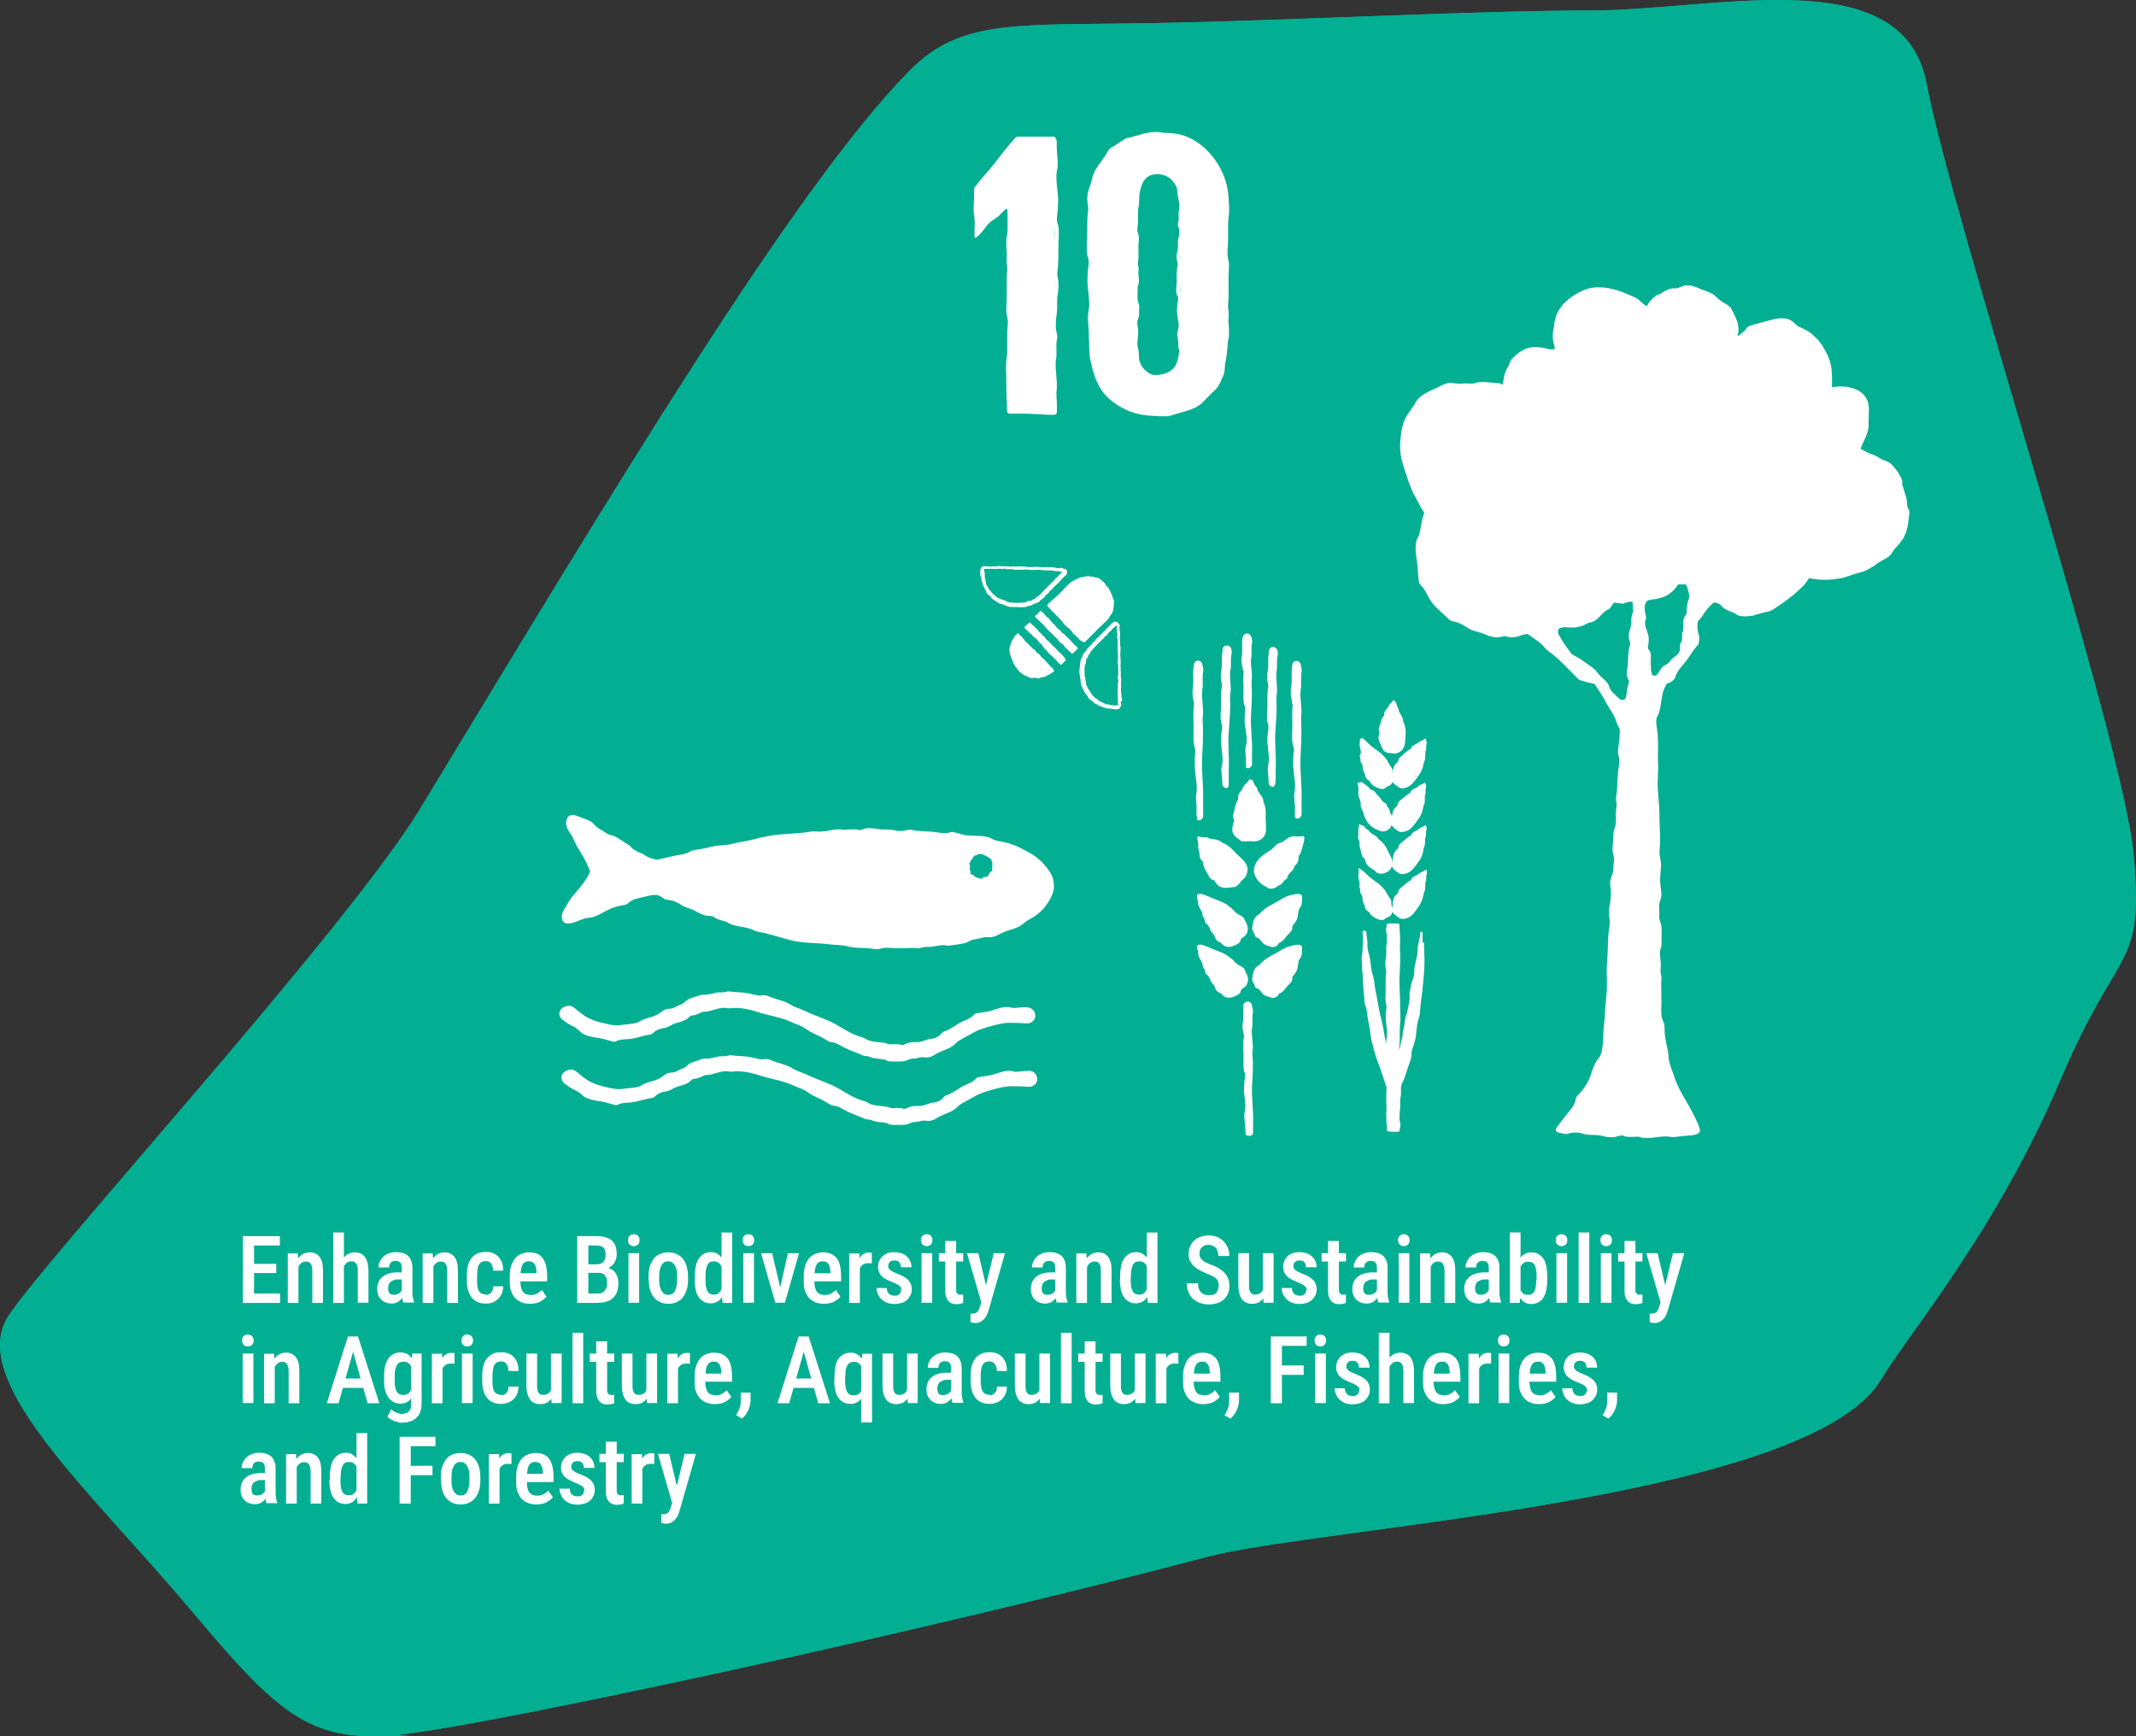 <?xml version="1.0" encoding="UTF-8"?> <svg xmlns="http://www.w3.org/2000/svg" xmlns:xlink="http://www.w3.org/1999/xlink" version="1.1" viewBox="0 0 1000.6 813.3"><rect x="0" y="0" width="1000.6" height="813.3" fill="#333333" stroke="none"/><defs><style> .st0 { fill: none; } .st1 { mix-blend-mode: multiply; } .st1, .st2 { isolation: isolate; } .st1, .st3 { fill: #03af92; } .st4 { fill: #fff; } .st5 { clip-path: url(#clippath); } </style><clipPath id="clippath"><path class="st0" d="M187.9,812.5c43.1-4.7,243.5-47.9,378.3-83.4,52.1-13.7,280.9-26.3,314.9-82.8,12.9-21.5,54.3-70.1,83.9-140,27.8-65.7,39.2-51,34.6-105.2-4.6-54.1-85.6-300.2-97-361.8-10.8-58.3-98.1-34.5-156.4-34.5-57.1.1-138.4,4.6-204.3,5.9-65.9,1.2-91.5-2.2-115.8,22.4-53.8,54.6-139.1,197.1-229.2,345.7C161.6,436.9,13.9,597.8,2.9,618.3c-16.5,30.6,41.1,82,85.8,135.1,41,48.8,56.2,63.9,99.2,59.1h0Z"></path></clipPath></defs><g class="st2"><g id="Layer_1"><g class="st5"><path class="st3" d="M196.8,378.9C286.9,230.3,372.2,87.8,426,33.2c24.3-24.7,49.9-21.2,115.8-22.4,65.9-1.2,147.2-5.8,204.3-5.9,58.3-.1,145.6-23.9,156.4,34.5,11.4,61.6,92.4,307.7,97,361.8s-6.8,39.4-34.6,105.2c-29.6,69.8-70.9,118.5-83.9,140-34,56.5-262.8,69.1-314.9,82.8-134.7,35.5-335.2,78.7-378.3,83.4-43.1,4.7-58.2-10.3-99.3-59.1-44.7-53.1-102.2-104.5-85.8-135.1,11-20.5,158.7-181.4,193.9-239.4h0Z"></path></g><path class="st1" d="M832.8,0v3c41.5,0,62.1,11.4,66.8,36.9,5,27,23.2,89,42.5,154.6,24.3,82.8,51.9,176.6,54.5,206.9,2.9,34-.6,39.8-10.8,57.2-5.8,9.8-13.7,23.1-23.6,46.6-21.9,51.8-50.2,91.5-68.8,117.8-6.4,9-11.5,16.2-14.8,21.7-24.3,40.4-155,58.2-241.5,69.9-32.2,4.4-57.7,7.8-71.6,11.5-131.2,34.6-334,78.5-377.8,83.3-5,.5-9.4.8-13.5.8-32.3,0-47.9-17-83.1-58.9-9.3-11.1-19.2-22.1-28.7-32.7-35.4-39.4-68.8-76.6-56.7-99,4.3-7.9,31.4-39.6,62.9-76.3,48.9-57,109.7-128,130.9-163l14.1-23.3C297.8,218.1,377.4,86.7,428.2,35.3c20.2-20.5,41.9-20.7,89.5-21.2,7.3,0,15.5-.2,24.2-.3,28.7-.5,60.7-1.7,91.7-2.9,41.4-1.5,80.4-3,112.6-3,12.9,0,26.9-1.2,41.7-2.4,15-1.2,30.6-2.5,45-2.5V0M832.8,0c-28.4,0-60.5,4.8-86.7,4.9-57.1.1-138.4,4.6-204.3,5.9-65.9,1.2-91.5-2.2-115.8,22.4-53.8,54.6-139.1,197.1-229.2,345.7C161.6,436.9,13.9,597.8,2.9,618.3c-16.5,30.6,41.1,82,85.8,135.1,36.3,43.2,52.4,60,85.4,60s8.9-.3,13.8-.8c43.1-4.7,243.5-47.9,378.3-83.4,52.1-13.7,280.9-26.3,314.9-82.8,12.9-21.5,54.3-70.1,83.9-140,27.8-65.7,39.2-51,34.6-105.2-4.6-54.1-85.6-300.2-97-361.8C896.6,7.2,867.5,0,832.8,0h0Z"></path><path class="st4" d="M493.5,313.4c-.2-.2-.5-.4-.8-.7-.7-.6-.9-.9-1.2-1.2-.9-1.1-1-1-1.5-1.6-.2-.3-.4-.5-.7-.8-.8-.8-.9-.8-1.5-1.3-.1,0-.3-.3-.3-.4-.3-.8-1.2-1.2-1.9-1.8-.2-.2-.4-.4-.5-.6-.3-.3-.4-.7-.7-.8-.4,0-.7-.4-1.2-.9-.5-.7-1.3-1.2-1.8-2,0,0-.3-.2-.4-.3-.5-.2-.8-.5-1-1,0-.2-.3-.5-.5-.6-.3-.3-.5-.6-.7-.9,0-.2-.3-.4-.5-.6-.3-.2-.7-.3-.8-.6,0,0-.2-.4-.4-.5-.2-.2-.5,0-.7.1-.2.3-.3.5-.4.5-.8.4-1.1,1.8-1.7,2.4,0,0-.2.3-.3.4-.4,1.2-.9,2.3-1.1,3.5-.2,1.4.3,2.8.7,4.1.2.7.6,1.2.7,1.8.2.9.8,1.5,1.2,2.5.3.7.6.6.8.9.2.2.4.5.7,1,0,.1.5.6.6.7.3.3.4.3,1.2,1,.4.3.5.2,1,.6.3.3.6.3,1,.4,1.1.4.3.3,1.3.7,1.1.3,1.4.4,1.9.2.4-.2.7,0,1.2,0,.3,0,.6,0,.9.1.5.2,1.2-.1,1.3-.2,1.1-.4,1.8-.1,2.7-.8.2-.1.6-.3,1-.5.9-.4,1.3-.7,2.2-1.4,0,0,0,0,.1,0,1-.5-.2-1.3-.2-1.4h0Z"></path><path class="st4" d="M506.9,300.1c.2.2.3.3.5.6.2.2.3.2.5.2.2,0,.5-.3.6-.4.1-.1.2-.2.3-.3l.6-.6c.4-.4.8-.8,1.3-1.3,1.3-1.2,1.6-1.6,2.5-2.5.9-1,1.4-1.4,1.8-1.8,1.6-1.4,1.4-1.4,2.3-2.2.4-.3.7-.6,1.1-1h0c1.2-1.3,1.1-1.5,1.7-2.4.1-.2.3-.5.4-.6.9-.8,1.1-2.4,1.2-3.8,0-.4.1-.8.1-1.2,0-.7.2-1.2,0-1.6-.3-.5-.5-1-.8-2.1-.4-1.2-1.2-2.5-1.7-3.6,0,0-.3-.4-.4-.5-.6-.4-.9-1-1.3-1.6-.1-.3-.5-.7-.8-.9-.5-.5-1-.7-1.3-1.1-.2-.2-.7-.5-1.1-.6-.5-.2-1.1-.1-1.5-.3-.4-.2-.9-.4-1.4-.4-.3,0-.7,0-.8,0-1.2-.5-3.1.3-4.4.4-.2,0-.5.1-.7.2-1.7.7-3.3,1.5-4.7,2.7-1.5,1.3-2.7,2.9-4.2,4.3-.8.7-1.3,1.4-2.1,2-1.1.8-1.8,1.7-3,2.7-.7.6-1.4,1.1-.8,1.7.3.3.4.4.6.6.2.2.4.5.7.8.2.2.7.8.9.9.5.5,1,1,1.6,1.7.4.5.6.3,1.2,1.2.4.5.7.7,1.1,1.1,1.2,1.2.3.5,1.3,1.7,1.2,1.2,1.4,1.5,2,1.9.6.3.8.7,1.3,1.2.4.3.6.6.8,1,.3.7,1.2,1.2,1.3,1.3,1.3,1,1.5,1.9,2.9,2.8.1,0,.2.2.4.3h0ZM518.2,290.4h0Z"></path><path class="st4" d="M497.2,306.4c-.4-.6-.6-.5-.8-.6-.2-.2-.4-.4-.7-.8,0-.1-.4-.5-.5-.5-.3-.3-.6-.6-.9-1-.2-.3-.4-.2-.8-.7-.2-.3-.5-.4-.7-.6-.7-.7-.1-.4-.8-1-.7-.7-.8-.9-1.2-1.1-.4-.1-.5-.4-.8-.7-.2-.2-.3-.4-.4-.6-.1-.5-.7-.7-.8-.8-.8-.6-.8-1.2-1.7-1.7-.2,0-.5-.4-.6-.7-.5-.7-.9-.9-1.5-1.6-.7-.8-1-1-1.5-1.4-.3-.3-.5-.4-.7-.7-.2-.3-.5-.3-.7-.2-.3.3-.5.5-.7.6l-.3.3c-.2.2-.3.3-.5.5-.1,0-.2.2-.3.3l-.2.2c-.2.1-.2.5,0,.8h0c.7.7.8.7,1.3,1.1,0,0,.2.2.3.3.2.7,1.1,1,1.7,1.6.2.2.3.4.5.5.2.3.3.7.6.7.4,0,.6.3,1,.8.5.6,1.2,1.1,1.5,1.8,0,0,.2.2.3.2.4.2.7.4.9.9,0,.2.3.4.4.6.3.3.5.5.6.8,0,.2.3.4.5.6.2.2.7.2.7.5,0,.3.3.5.5.7.1,0,.3.2.3.3.2.8,1.5,1.1,1.8,1.8,0,0,.2.2.3.3.9.7,1.5,1.5,2.2,2.3.2.2.3.3.5.5.2.2.4.3.6.6.2.2.5.2.7,0,.1,0,.2-.2.3-.3l.2-.2c.2-.3.5-.5.8-.8.2-.2.3-.3.5-.5.5-.4-.3-.9-.3-1.2-.4-.7-1-1.1-1.5-1.8h0Z"></path><path class="st4" d="M503.9,302.6c-.6-.5-.8-.8-1.1-1.1-.8-1-.8-.9-1.3-1.4-.2-.2-.3-.4-.6-.7h0c-.7-.7-.8-.7-1.3-1.1,0,0-.2-.2-.3-.3-.2-.7-1.1-1-1.8-1.6-.2-.2-.3-.4-.5-.6-.2-.3-.3-.7-.6-.7-.4,0-.6-.3-1-.8-.5-.6-1.2-1.1-1.5-1.8,0,0-.2-.2-.3-.2-.4-.2-.7-.5-.9-.9,0-.2-.3-.4-.5-.6-.3-.3-.5-.5-.7-.8,0-.2-.3-.4-.5-.6-.2-.2-.7-.2-.8-.5s-.3-.5-.5-.7c-.1,0-.3-.2-.3-.3-.2-.6-.9-.9-1.5-1.5-.2-.2-.5-.2-.7,0,0,0-.2.1-.3.2,0,0-.1.1-.2.2-.5.6-.9,1-1.6,1.6-.2.2-.3.5-.1.7,0,.1.2.2.3.3l.2.2c.8.9,1.8,1.6,2.7,2.5.4.5.9.8,1.2,1.3.4.7,1,1.1,1.6,1.8.4.6.6.5.8.6.2.2.4.4.7.8,0,.1.4.5.5.5.3.3.6.6.9,1,.2.3.4.2.8.7.2.3.5.4.7.7.7.7.1.4.8,1,.7.7.8.9,1.3,1.1.4.1.5.4.8.7.2.2.3.4.4.6.2.5.7.7.8.8.8.6.8,1.2,1.8,1.7,0,0,.2,0,.2.2,0,0,.2.2.3.4.1.1.2.2.3.2.3,0,.6-.2.8-.4l.4-.4c.2-.2.5-.5.8-.8.3-.2.4-.3.7-.7v-.6h-.1c-.2-.3-.5-.5-.8-.8h0Z"></path><path class="st4" d="M525.5,328.5c.3-.6,0-1.3-.2-2.1,0-.2,0-.4,0-.7,0-.3.2-.7,0-.9-.2-.3-.2-.6-.2-1.2,0-.7,0-1.5.1-2.1,0,0,0-.3,0-.4-.2-.4-.2-.7,0-1.1,0-.2,0-.4,0-.6,0-.4,0-.6,0-.9,0-.2,0-.4,0-.7,0-.3-.3-.6-.2-.8.1-.2.1-.5,0-.8,0-.1,0-.4,0-.4.3-.6-.3-1.6,0-2.3,0,0,0-.3,0-.4-.2-1,0-1.9,0-2.8,0-1.1-.2-2.2-.2-3.2,0-.6-.1-1.1,0-1.5.2-.7,0-1.3.1-2.2.1-.6-.1-.7-.2-.9,0-.2,0-.5,0-1,0-.1,0-.6,0-.7,0-.4,0-.8,0-1.2,0-.4-.2-.3-.1-.9,0-.3,0-.5,0-.8,0-.9.2-.3.1-1.2,0-.9,0-1.1-.2-1.5-.2-.3,0-.6-.1-1,0-.3,0-.5.1-.7,0-.2,0-.5,0-.7,0-.2-.2-.4-.3-.4-.3-.4-.6-.8-1-1-.4-.2-.9-.3-1.4,0-.2.1-.6.3-.8.5-.7.5-.8.9-1.4,1.4-.7.6-.9.9-1.3,1.4-.5.6-.7.7-1,1-.9.7-.8.8-1.2,1.2-.2.2-.4.3-.6.5-.7.7-.6.8-1,1.2,0,0-.2.2-.3.2-.7.2-.9,1-1.4,1.6-.1.2-.3.3-.5.4-.3.2-.6.3-.7.5,0,.4-.2.6-.7,1-.5.4-.9,1.1-1.5,1.5,0,0-.1.2-.2.3,0,.4-.3.7-.6.9-.1,0-.3.3-.4.5-.2.3-.3.5-.6.8-.1.1-.3.4-.4.6-.1.3,0,.7-.2.8-.2.2-.3.4-.4.7,0,.1,0,.4-.1.4-.6.5-.2,1.7-.6,2.3,0,0,0,.3,0,.4,0,1-.2,1.9-.3,2.9,0,1.1.3,2.2.4,3.2,0,.6.3,1,.2,1.5,0,.8.3,1.3.4,2.2,0,.7.3.6.5.8.1.2.2.5.3.9,0,.1.2.5.3.6.2.4.4.7.6,1.1.2.3.3.2.6.7.2.3.4.4.5.7.6.7,0,.4.6,1,.6.7.8.9,1.2,1,.4,0,.5.3.8.6.2.2.3.3.5.5.2.4.8.5.9.6.9.3,1.1.9,2,1,.2,0,.5.2.8.3.7.4,1.1.4,1.9.6.9.3,1.2.2,1.9.3.8,0,1,.1,1.4.2,1.1.2,1.1,0,1.7.1.3,0,.5,0,.8-.1h0c.5-.2.7-.5.8-.7,0-.2.1-.3.2-.5.2-.2.3-.4.3-.7,0-.9-.1-1-.2-1.5,0-.1,0-.3,0-.4h0ZM519,330.1c-.4,0-.7,0-1.1-.3-.1-.1-.4-.2-.6-.3-.3,0-.6-.2-.8-.4-.1-.1-.4-.2-.5-.3-.3-.1-.6,0-.8-.2-.1-.2-.4-.3-.6-.5-.1,0-.3-.2-.3-.2-.3-.6-1.4-.8-1.8-1.4,0,0-.2-.2-.2-.3-.8-.6-1.2-1.4-1.7-2.2-.5-.9-1.2-1.7-1.5-2.7-.2-.5-.5-1-.4-1.5,0-.8-.3-1.3-.3-2.1,0-.6-.2-.6-.3-.9,0-.2,0-.5,0-1,0-.2,0-.6,0-.7,0-.4,0-.7,0-1.2,0-.4-.2-.3,0-.9,0-.3,0-.5,0-.8,0-.9.2-.3.4-1.1.2-.8.3-1,.2-1.4,0-.4.1-.5.2-.9,0-.3.2-.4.4-.5.4-.3.4-.8.4-.9.3-.8.9-1,1.1-1.8,0-.2.3-.5.5-.7.5-.5.7-.9,1.3-1.5.7-.6.8-.9,1.3-1.4.5-.6.7-.7,1-1,.9-.7.8-.8,1.2-1.2.2-.2.4-.3.6-.5.7-.7.6-.8,1-1.2,0,0,.2-.2.3-.2.7-.2.9-1,1.4-1.6.1-.2.3-.3.5-.4.3-.2.6-.3.7-.5,0-.4.3-.6.7-.9.5-.4,1-1.1,1.5-1.2,0,0,.1-.1.2-.2.4-.2.4.4.2.8,0,.2,0,.4,0,.6,0,.3,0,.6,0,.9,0,.2,0,.4,0,.7,0,.3.4.5.2.8-.1.2,0,.5,0,.8,0,.1,0,.3,0,.4-.3.7.4,1.6.1,2.3,0,0,0,.3,0,.4.2,1,0,1.9,0,2.8,0,1.1.2,2.2.2,3.2,0,.6.1,1.1,0,1.5-.2.7,0,1.3-.1,2.2-.1.6.1.7.2.9,0,.2,0,.5,0,1,0,.1,0,.6,0,.7,0,.4,0,.8,0,1.2,0,.4.2.3,0,.9,0,.3,0,.5,0,.8,0,.9-.2.3-.2,1.1s0,1.1.2,1.5c.2.3,0,.6,0,1,0,.3,0,.5-.2.7-.2.4,0,.9,0,1,.2.9-.3,1.3,0,2.2,0,.2,0,.6,0,.8,0,.8,0,1.2,0,2,0,1,0,1.2.1,1.9,0,.7,0,1,0,1.4,0,.3,0,.5,0,.7s0,.1,0,.2c0,0-.2,0-.4,0-.3,0-.6-.3-.8-.1-.3.2-.6.2-1.2,0-.7-.2-1.5,0-2.1-.5,0,0-.3,0-.4,0h0Z"></path><path class="st4" d="M459.4,269.8c.2.7.3.9.4,1.9.2.8.4,1.2.5,1.9,0,.3.2.6.3.8.6.7.4,1.3,1,2,0,0,.5.4.5.9,0,.3,0,.5.3.7.3.3.3.6.7.7.4.2.5.4,1.1,1,.6.6,0,.3.7.9.2.2.5.2.7.5.4.4.5.2.8.5.4.3.7.5,1,.7,0,0,.4.2.6.3.4.3.7.4.9.4.3,0,.4-.1.9.2.7.4,1.4.4,2,.8.5.3,1,.2,1.5.3,1.1.2,2.2,0,3.3.1.9,0,1.9.2,2.9,0,.1,0,.3,0,.4,0,.8.1,1.6-.7,2.3-.5,0,0,.3,0,.4-.2.3-.1.5-.2.8-.2.3,0,.4-.4.7-.5.2,0,.4-.2.6-.2.3,0,.6-.1.9-.3.2-.1.4-.2.6-.3.4,0,.7-.3.9-.7,0,0,.2-.3.2-.3.7-.2,1.2-.9,1.8-1.3.5-.4.7-.6.7-1,0-.3.4-.3.7-.5.2-.1.4-.3.5-.4.5-.6.8-1.4,1.4-1.6,0,0,.2-.1.3-.2.4-.4.3-.5,1-1.2.2-.2.4-.4.6-.5.5-.4.4-.4,1.2-1.2.3-.2.5-.4,1-1,.4-.5.6-.8,1.3-1.4.6-.6.8-.9,1.5-1.4.2-.2.5-.5.5-.8,0-.5,0-.8,0-1.2,0-.3-.3-.7-.8-.9-.1,0-.7,0-1-.3-.2-.2-.4-.2-.7-.2-.4,0-.6-.2-1,0-.4.2-.6,0-1.5,0-.8,0-.2-.2-1.1-.3-.3,0-.5,0-.8,0-.5-.2-.5,0-.9,0-.5-.1-.8,0-1.2-.1-.1,0-.5,0-.7,0-.5,0-.7,0-1,0-.3,0-.3.3-.9.1-.8-.2-1.4,0-2.2-.2-.5-.2-1,0-1.5,0-1.1,0-2.2.2-3.2,0-.9-.1-1.9-.3-2.8-.2-.1,0-.3,0-.4,0-.7-.3-1.7.3-2.3,0,0,0-.3,0-.4,0-.3,0-.6,0-.8-.1-.2-.1-.5.2-.8.2-.2,0-.5,0-.6,0-.3-.1-.6-.2-.9-.1-.2,0-.5,0-.6,0-.4-.2-.7-.2-1.1,0,0,0-.3,0-.4,0-.7-.3-1.5-.1-2.1-.2-.6,0-.9,0-1.2.1-.2.2-.5,0-.9,0-.2,0-.5,0-.7,0-.8,0-1.5.4-2.1,0,0,0-.3,0-.4,0-.5,0-.6.1-1.4,0,0,0-.1,0-.2-.1,0,0-.3,0-.5,0-.3.1-.5.2-.7.4-.2.2-.4.3-.6.8h0s0,0,0,0h0c-.1.3-.2.6-.2.8,0,.7,0,.6,0,1.7,0,.3,0,.7.1,1.4h0ZM461.3,268.8c0-.6,0-.8-.3-1.2-.2-.2,0-.5,0-.8,0-.2.1-.2.1-.2s0,0,0,0c0,0,.2,0,.3-.1,0,0,.2,0,.3,0,.3,0,.6,0,1.4,0,.7,0,1-.1,1.9,0,.8,0,1.2,0,2,0,.3,0,.7,0,.8,0,.9-.3,1.3.2,2.2,0,.1,0,.6-.2,1,0,.2.1.4.2.7.2.4,0,.6.1,1,0,.4-.2.6-.1,1.5,0,.8,0,.2.2,1.1.2s.5,0,.8,0c.5.1.5,0,.9,0,.5,0,.8,0,1.2,0,.1,0,.5,0,.7,0,.5,0,.7,0,1,0,.3,0,.3-.3.9-.1.8.2,1.4,0,2.2.2.5.2,1,0,1.5,0,1.1,0,2.2-.2,3.2,0,.9.1,1.9.3,2.8.2.1,0,.3,0,.4,0,.7.2,1.7-.2,2.3.2,0,0,.3,0,.4,0,.3,0,.6,0,.8.2.2.2.5-.1.8-.1.2,0,.5,0,.6.1.3.1.5.2.8.2s.4,0,.5.1c.1,0,.3.2.4.2,0,0,0,0,.2,0s.1,0,0,0c-.7.3-1,.9-1.5,1.2-.4.3-.6.5-.7.9,0,.3-.4.3-.7.5-.2.1-.4.3-.5.4-.5.6-.8,1.4-1.4,1.6,0,0-.2.1-.3.2-.4.4-.3.5-1,1.2-.2.2-.4.4-.6.5-.5.4-.4.4-1.2,1.2-.3.2-.5.4-1,1-.4.5-.6.8-1.3,1.4-.6.5-.8.9-1.5,1.3-.2.1-.6.3-.7.5-.6.8-1.2.6-1.8,1.1,0,0-.5.5-.9.4-.2,0-.4,0-.7,0-.4.2-.6,0-.9.3-.3.3-.5.3-1.4.5-.8.1-.3-.2-1.1,0-.3,0-.5.2-.8.1-.5,0-.5.1-.9,0-.5,0-.8,0-1.2,0-.1,0-.5,0-.7,0-.5,0-.7-.2-.9-.2-.3,0-.3.2-.9,0-.8-.3-1.4-.2-2-.7-.4-.3-.9-.3-1.4-.5-.9-.4-2-.7-2.9-1.3-.7-.6-1.3-1.3-2.1-1.9,0,0-.2-.2-.2-.3-.3-.7-1.3-1.1-1.4-1.8,0,0-.1-.2-.2-.3-.2-.2-.3-.5-.3-.7,0-.2-.4-.3-.5-.6,0-.2-.2-.4-.2-.6,0-.3,0-.6-.2-.9,0-.2-.1-.5,0-.6,0-.4,0-.7-.3-1,0,0-.2-.3-.1-.3.1-.7,0-1.4,0-2.1h0Z"></path><path class="st4" d="M893.8,238.6c-.2-.7-.4-1.5-.5-3.3,0-1.1-.3-2-.5-2.8-.2-.8-.5-1.6-.8-2.5-.4-1.4-.6-2.2-.8-2.7-.2-.5-.2-.8-.1-1,0-.2,0-.5,0-1-.1-.5-.3-1.3-1.1-2.5-.4-.7-.7-1.3-1.1-1.8-.4-.5-.7-1-1-1.4-.6-.8-1.2-1.4-1.7-1.9-1-1-1.9-1.5-3.2-1.9-2.2-.6-3.1-2-5.7-2.8-1.7-.5-2.8-1.1-4.1-1.9-.3-.2-.7-.4-1.1-.5-.2-.1,0-.1,0-.2,0,0,0,0-.1,0-.2,0-.4,0-.4,0,0-.2,0-.2.3-1,.2-.6.5-1.1.7-1.7.5-1,.9-2,1.4-3,.8-2,1.6-4,1.3-7,0-1.2.2-3.7.2-5.5,0-2.4-.5-4.8-1.9-6.6-1.4-1.9-3.5-3.1-6.2-3.9-2.8-.8-4.7-.7-6.3-.6-.4,0-.8,0-1.2.1h-.6c-.2.1-.1.1-.2.1-.3,0-.6.2-.9.3,0,0,0-.4,0-.7v-.9c0-.3,0-.6,0-1.1,0-.9,0-1.6,0-2.3,0-1.4-.2-2.4-.2-3.5-.2-1.8-.6-3.2-.9-4.2-.4-1-.7-1.8-.9-2.4-.3-.6-.6-1.1-.9-1.7-.3-.6-.6-1.2-1.2-2.1-.4-.8-.8-1.5-1.4-2.1-.5-.7-1-1.4-1.8-2.1-2.1-2.2-3.5-3.1-4.6-3.7-1.1-.6-2.1-1.1-3.7-1.8h-.1c0,0-.3-.3-.3-.3-.2-.1-.4-.3-.6-.4-.4-.3-.7-.6-.9-.8-.7-.8-1.7-1.4-2.7-1.9-1.1-.3-2.3-.6-3.5-.5-2.5,0-4.9.8-7.2,1.4-.6.2-1.3.4-2,.5-.7.2-1.4.4-2.1.6-2.1.7-4.2.9-5.1,2.2-.5.8-1.1,1.5-1.8,2-.4.3-.8.6-1.2.9-.2.1-.4.3-.7.5-.1,0-.2.1-.3.2h-.2c0,.1-.2.2,0,0,0-.3.1-.6.2-.9.3-1,.3-1.8.3-2.7-.1-1-.3-2.3-.7-3.4-.8-2.2-1.9-4.2-2.9-6.2-.2-.3-1.3-1.2-1.8-1.5-2.2-1.1-3.8-2.4-5.7-4.2-.8-.8-2.4-1.5-3.6-2-1.1-.4-2.1-.6-2.9-1-.4-.2-.9-.4-1.3-.6-.4-.2-.9-.3-1.3-.5-.5-.2-1.2-.4-2-.6-.8,0-1.6-.1-2.3-.1-1,0-1.9.5-2.8.8-.8.3-1.6.7-2.3.6-.8-.1-1.6,0-2.4.2-.8.2-1.7.6-2.6,1.1-.8.4-1.9,1.3-2.3,1.4-1.4.3-2.7,1.3-3.8,2.5-.6.6-1.1,1.3-1.6,2-.2.2-.2.3-.2.3v.2c0,0-.4.6-.4.6-.1,0-.3-.1-.5-.2-.2-.2-.3-.2-.8-.5-.7-.6-1.4-1.2-2-1.8-.4-.5-1.4-1.1-2.1-1.5-5.7-2.6-11.5-5-17.8-4.8-3.6,0-7.1,1.4-10.1,3.2-3,1.8-5.8,4.2-7.8,7.2-.5.8-.9,1.7-1.3,2.5-.2.9-.5,1.7-.7,2.5-.1.8-.3,1.6-.4,2.4,0,.8-.2,1.6-.4,2.4-.4,2.3-.2,4.5.3,6.5.1.5.3,1,.4,1.6v.4c.2.2.3.5.2.5,0,0,0,0-.2-.1-.6-.5-.3-.3-.5-.2,0,0-.1.2-.3.2-.4,0-.7,0-1.2,0-1.5-.2-3.1-.9-6.3-1.1-.4,0-1.4,0-2.3.1-1,0-1.9.4-2.3.5-2.7,1-4.7,2.4-7,4.8-.9.9-1,1.5-1.3,2.3-.2.7-.6,1.5-1.5,3.1-1.1,2-1,3.5-1.4,5.4,0,.4-.1.7-.2,1,0,.2,0,.3,0,.4-.5,0-.6-.2-.8-.4-.1,0,0-.1-.5-.2-.5,0-1.1-.1-2.1-.2-5.5-.4-6.8-.8-9.3,0-2.1.7-3.6,0-6.1.3-1.7.2-2.9,0-4.4-.2-2.8-.6-5.9,1.2-6.5,1.6-1.4.7-2.5,1.2-3.6,1.7-1.1.4-2,1-3,1.5-1.9,1.1-3.8,2.5-5.1,5.2-.6,1.1-2.1,3-3.1,4.5-1.3,2.1-2.1,3.9-2.5,5.8-.5,1.9-.8,3.9-1,6.6-.3,3.1,0,5.1.2,6.9.3,1.8.7,3.2,1.3,5.2,1.5,4.5,2,6.3,2.8,8.3,1.2,3.4,2.1,4.9,2.7,6,.6,1.2,1.1,1.9,2,3.7.7,1.3,1.3,2.3,2.2,3.7-.8,2.3-1.1,3.6-1.3,4.7-.2,1.2-.3,2.2-.7,4-.2.7-.4,1.9-.7,2.3-2.2,3.5-1.2,8.6-.5,13.3,0,1.3.3,2.8.3,4.2.3,2.2,0,4.3,1.2,5.4.7.7,1.4,1.5,2,2.5.6,1,1.2,2.2,2.1,3.9,2.2,3.8,6.3,6.7,9.3,9.8.2.2,1.5.8,2.1.9,2.4.4,4.2,1.4,6.4,2.9.9.6,2.5,1.3,3.7,1.6,2.2.6,3.8,1.1,5.6,1.9,1,.5,2.7.8,4,1,1.9.2,3.8-.9,5.1-.4,1.4.5,3.2.5,5.2,0,.9-.2,2.3-.9,2.7-.9.4,0,1.1-.2,1.4-.3.2,0,.3,0,.4,0,0,0,.2.1.3.2,0,0,0,0,.1,0l.3.2c.2.2.4.3.6.4.8.6,1.7,1.2,2.5,1.8,1.7,1.2,3.3,2.4,4.3,3.8.4.5,1.2,1.3,1.8,1.7,5,3.5,8.9,8,13,12.1.4.4.6.6,1.5,1.4l2.2.6,1.8.5c.6.1,1.2.3,1.8.4l.9.2h.3s.8,1.1,1.2,1.8c.5.8,1,1.6,1.5,2.3,1,1.6,2,3.1,2.8,4.8,1.7,3.2,3.7,5.5,4.6,8.4.3,1.1.8,2.1,1.3,3.1.2.3.3.7.5,1,0,0,0,0,0,.2v.8c-.1,2.2-.2,4.4-.6,6.9-.7,3.9.2,4,.3,5.8.1,1.4,0,3.1-.5,6-.1.8-.3,3.5-.3,4.2-.1,2.6-.1,4.7-.6,7.6-.4,2.3.6,2.2,0,5.7-.4,2.1,0,3.4-.1,5.3-.2,5.5-.9,1.9-1.2,7.1-.3,5.6-.7,6.8,0,9.2.7,2.1,0,3.5,0,6,0,1.7-.3,2.8-.9,4.2-1.1,2.4-.4,5.7-.3,6.4.4,5.6-1.6,8.2-.6,13.7.2,1.1,0,3.5-.3,5.2-.7,4.6-.3,7.2-.7,12.3-.5,5.9-.3,7.7-.2,11.8,0,4.6-.3,6.5-.5,8.6-.7,7-.3,6.8-.8,10.6-.2,1.7-.3,3-.4,5,0,1.4-.1,2.5-.2,3.3,0,.8,0,1.4-.1,2-.1,1.2-.2,2.1-.7,3.8-.2.7-.7,1.8-1,2.1-2.7,2.8-3.3,7.5-5.5,11.8-.6,1.1-1.5,2.3-2.3,3.4-1.3,1.7-3,2.8-3.2,4.3-.2,2-1.2,3.6-3.6,6.4-.8.9-1.5,1.8-2.2,2.8-.7,1-1.4,1.9-2.5,3.2l-.9,1.4c-.2.5,0,1.2.5,1.5.8.4,2,.6,3.3.9.5.1,1.7,0,2.3-.2,2.3-.7,4.5-.5,6.9.2,1,.3,2.7.5,4,.5,2.2,0,3.9.2,5.7.7,1,.3,2.7.4,4,.4s3.6-1.2,4.9-.7c1.3.6,3,.6,4.9.5.9,0,2.2-.2,2.6,0,4,1.6,10.2-.9,14.5,0,.6.1,1.7.2,2.5,0,1.5-.2,3.1-.3,4.6-.5l2.3-.2h.6c.2,0,.6-.1.8-.2.6,0,1.1-.2,1.6-.4.5-.2.9-.4,1.2-.8.2-.2.2-.5.2-.7v-.7l-.5-1.6c0-.3-.2-.5-.3-.8l-.2-.5c-.6-1.4-1.3-2.7-1.9-4-2.9-5.9-7-11.3-9-17.6-.5-1.7-1.2-3.2-1.7-4.7-.5-1.5-.9-2.9-1-4.4-.2-4.6-1.9-8-1.9-13.1,0-3.9-.9-3.9-1.3-5.6-.2-1.4-.4-3-.2-6,0-.8,0-3.5,0-4.2,0-2.6-.2-4.7,0-7.7.2-2.3-.7-2.2-.3-5.6.2-2.1-.2-3.4-.3-5.3-.2-5.5.7-1.9.7-7.1,0-5.6.2-6.8-.7-9.2-.8-2-.2-3.5-.4-6-.2-1.7,0-2.9.6-4.2.9-2.5,0-5.7,0-6.4-.8-5.5,1.1-8.2-.3-13.7-.3-1.1-.2-3.5,0-5.2.4-4.6-.2-7.2-.2-12.3,0-5.9-.3-7.7-.6-11.8-.4-4.6-.2-6.5-.1-8.6.2-7-.1-6.8,0-10.6,0-1.6.1-2.8,0-4.6h0v-.2h0c0-5.5-.5-5.9-.8-9.4,0-.8,0-1.9.2-2.4,0-.3.2-.3.2-.4,0-.1.2-.4.3-.6.2-.5.4-.9.6-1.4.3-1,.5-2,.7-3.1.4-2.2.6-4.6,1.2-6.8.4-1.2,1-2.6,1.7-3.6,0-.1.2-.2.3-.3,0,0,0,0,0,0h0s0,0,0,0h.2s.3-.1.3-.1c.5-.1.7-.3.9-.4.2-.1.5-.3.7-.4.8-.6,1.4-1.2,1.6-1.9.5-2,1.6-3.5,4-6.3,1.4-1.6,2.6-3.5,3.9-5.4.7-.9,1.3-1.9,2-2.7l.6-.7c.2-.3.6-.5.5-.9,0-.8.2-1.2.3-1.8,0-.3-.1-1.7-.3-2.2-.4-1.1-.6-2.2-.6-3.3,0-.5,0-1.1,0-1.7s.2-1.2.3-1.5h.1c.3-.2.8-.8,1.2-1.3.4-.5.9-1.2,1.2-1.7,1.2-1.9,2.3-3.2,3.7-4.5.2-.2.4-.4.6-.6.2-.2.2-.1.3-.2.1,0,.2-.3.3-.2,0,0,.2,0,.3,0h.1s.3,0,.3,0c.2,0,.4.1.6.2.8.3,1.6.5,2,1.1.9,1.2,2.4,2.1,4.2,2.8.8.3,2.2.8,2.4,1,.4.3.8.7,1.7,1,.6.2,1.2.3,1.9.3,1.3.2,2.7,0,4.1-.2.7,0,1.4-.3,2-.5.7-.2,1.3-.4,1.9-.5,1.2-.4,2.4-.8,3.6-.9.6-.1,1.7-.6,2.4-.9,5.3-3.4,10.2-7,14.4-11.3.7-.7,1.2-1.4,1.8-2.2.1-.2.3-.4.4-.6.1-.2.3-.5.3-.4v-.3h.4s0,0,.2,0c.6.1,1.2.3,1.9.4,1.3.1,2.6.3,3.8.3h1.9c.6,0,1.3,0,1.9-.1,1.3,0,2.5-.3,3.8-.4,3.7-.5,6.4-2,9.5-2.7,2.3-.5,4.3-1.5,6.2-2.7.5-.3.9-.6,1.4-.9l.7-.5.4-.3h0s.2-.2.2-.2c1-.6,2-1.2,3.2-1.8,1.8-1,2.6-1.7,3.1-2.4.5-.6.7-1.2,1.2-1.9.9-1.1,2.3-2.3,4.1-4.9.6-.7,1.7-3.3,1.9-4.1.8-2.7,1-4.9,1.3-8,.1-1.2-.1-1.8-.3-2.5h0ZM765.1,285.4c0,.7,0,.8-.1,1.1,0,.2-.1.5-.2.7-.5,1.4-.7,2.7-.7,4.5,0,1-.2,2.3-.5,3.1-.7,1.9-.9,3.6-.2,5.5.2.4.3,1.5.2,1.8-1.2,3.2-.7,7.1-1.2,10.4-.5,2.8-.5,4.3.4,5.8.7,1.1-.2,2.5-.5,4.2-.2,1.5-.3,3.2-.7,4.1,0,.2,0,.4-.2.7-.1.2-.4.4-.7.5-.6.2-.8,0-1.2,0-.8,0-1.9-1.4-3-2.4l-.4-.4-.2-.2c-.2-.2-.3-.3-.5-.5-.3-.3-.6-.6-.8-1-.5-.7-.8-1.4-1-2.2,0-.4-.6-1.1-1-1.6-1.9-2.1-2.4-1.9-5.2-5.5h0c-1.6-1.6-3.5-2.7-5.6-4.2-.8-.6-1.7-1.2-2.6-1.7-1-.6-2-1.1-3-1.7-1-1.4-2-2.8-3-4.2-.5-.7-.9-1.3-1.3-2l-1-1.7c-.4-.7-.9-1.4-1-2,0-.5,0-.8,0-1.1,0-.2.2-.7.5-1,.6-.3,1.5-.4,2.3-.6.8,0,1.5.2,2.4.2h1.2c.8,0,1.6,0,2.4-.2,1.6-.2,3.2-.8,4.6-1.6.5-.2,1.2-.6,1.7-.6,1.7-.2,3.3-1.6,4.6-3,1.4-1.4,2.6-2.8,4.2-3.3.1,0,.4-.3.6-.6.1-.1.2-.3.3-.5.1-.2.2-.3.4-.6.3-.5.7-.9,1-1.3.5,0,1,.2,1.4.2.2,0,.5,0,.8,0,.4,0,.8.1,1.2.3.3,0,.5,0,.8,0,.4-.1.9-.3,1.4-.5.6-.2,1.2-.3,1.8-.4.3,0,.7,0,1,0h.3s0,.1,0,.2c0,.2,0,.3,0,.4,0,.4,0,.9.1,1.4,0,.6,0,1.1-.1,1.7h0ZM780.2,319.9h0c0,0,0,0,0,0h0s0,0,0,.1c0,0,0,0,0,0h0ZM791,280.6c-.5,1.9-.9,3.8-.9,5.8,0,.2,0,.5-.1.8,0,.1,0,.3-.1.4,0,.2-.2.4-.2.5-1.1,1.4-1.3,2.7-1.2,4.3,0,1.5.2,3-.5,4.1-.1.2,0,1.2,0,1.8,0,1.2-.1,2.4-.8,3.2-.7.7.2,2.2-.4,3.6-.5,1-1.2,1.8-1.8,2.2-1.1.7-1.9,1.4-2.7,2.5-.5.7-1.3,1.3-1.9,1.6-.8.4-1.4.8-1.9,1.3-.4.5-.9,1.2-1.5,2.4-.2.3-.5.7-.8,1-.3.3-.6.4-.7.4-.3,0-.4,0-.8,0-.3,0-.7-.3-.9-.6-.2-.7-.2-1.5-.4-2.1,0-1,0-1.9-.1-2.8,0-.8,0-1.5,0-2.2.2-2.3,0-3.5-1-4.5-.8-.8,0-2,0-3.4,0-.8.1-1.8,0-2.6-.6-3-2.5-5.7-1.3-8.2.1-.3.1-1,0-1.5-.2-1.1-.4-1.7-.5-2.6,0-.4-.1-.9-.1-1.5,0-.3,0-.7.2-1.2,0-.2.2-.6.4-1,.2-.4.6-.9,1.4-1.2h0c.5,0,1,0,1.4-.2.2,0,.7-.2,1-.2h.7c.9-.2,1.9-.5,2.9-.8,1.5-.3,2.8-1.1,4-2s1.1-.9,1.6-1.4c.3-.2.5-.5.7-.8.5-.6,1-1.1,1.5-1.9,1,0,1.5,0,1.8,0s.6,0,1,0h.8c.3.7.6,1.4.8,2.1.1.3.2.7.3,1,0,.4.2.7.2.9,0,.4.2.9.2,1.4,0,.5.1,1-.2,1.9v-.2c0,0,0,0,0,0Z"></path><path class="st4" d="M481.6,501.8c-.7,0-1.2,0-1.7,0-1,0-1.7.2-3.2.3-.6,0-1.5,0-1.9-.1-3-1.1-6.7.6-10.3,1.6-1,.3-2.2.4-3.2.6-1.7.3-3.3.2-4.1,1.1-1.1,1.3-2.3,1.9-5,3-3,1.3-5.9,4-9.1,4.9-.2,0-1.1.7-1.3,1.1-1.2,1.4-2.8,2.1-4.8,2.3-.8,0-2,.5-3,.8-1.6.6-2.9.8-4.3.7-.8,0-2,.1-3,.3-1.3.3-2.6,1.4-3.6,1-1-.4-2.3-.4-3.7-.3-.7,0-1.7,0-2,0-1.5-.7-3.3-.8-5.3-1-2-.2-4-.5-5.4-1.4-.4-.3-1.2-.6-1.7-.8-4.6-1.2-8.5-3.8-12.3-6-4.5-2.6-9.7-4-14.4-6.3-2.5-1.2-4.9-1.7-6.9-3-3.1-2-6.2-2.2-9.9-3.8-2.9-1.2-3.2-.4-4.6-.5-1.1,0-2.4-.4-4.7-.9-.6-.2-2.7-.4-3.3-.5-2-.2-3.7-.2-6.1-.5-1.8-.2-1.7.6-4.5.4-1.7,0-2.7.4-4.2.7-2.2.5-2.5.5-2.9.4-.4,0-.8-.2-2.8.4-4.3,1.4-5.2,1.6-6.7,3.1-1.2,1.2-2.5,1.2-4.2,2.2-1.1.7-2.1.9-3.2.9-2.1,0-4,1.9-4.5,2.2-3.7,2.3-6.1,1.7-9.7,4-.8.5-2.5.8-3.8.9-1.8.2-3,.3-4.4.5s-2.8.2-4.7-.1c-2.2-.4-3.5-.8-4.8-1.1-1.2-.3-2.3-.6-3.8-1.2-3.3-1.3-4.3-2.3-5.7-3.3-1.1-.8-1.8-1.5-2.4-2-.5-.4-1.4-1-2-1.2-.7-.2-1.3-.2-2,0-.6.2-1.4.4-2.2,1-.7.6-1.2,1.4-1.3,2.5,0,1,.5,2.2,1.3,2.8,3.6,2.8,4.1,2.6,6.5,4,.5.3,1.3.8,1.5,1.1,2.1,2.5,6.2,2.9,9.8,3.5,1,.2,2.1.5,3.2.8,1.7.4,3.2,1.2,4.2.6,1.5-.8,2.9-.8,5.8-1,3.3-.2,6.9-1.8,10.2-2.1.3,0,1.2-.6,1.5-.9,1.4-1.3,3-1.9,5-2.2.8-.1,2.1-.6,2.9-1.1,1.5-.8,2.8-1.3,4.2-1.6.8-.2,2-.7,2.9-1.1,1.3-.6,2-2.1,3.2-2.1,1.1,0,2.3-.5,3.6-1.1.6-.3,1.6-.7,1.8-.7,1.6.2,3.4-.5,5.3-1,1.9-.6,3.9-1,5.6-.6.5,0,1.3.2,1.9,0,4.7-.5,9.2.8,13.4,2.1,4.8,1.5,10.1,2.2,14.8,4.4,2.5,1.2,4.8,1.7,6.8,3.2,2.9,2.2,5.8,2.8,9.2,5,2.6,1.7,3,1.1,4.3,1.5,1,.3,2.2,1,4.2,2.1.5.3,2.5,1.2,3,1.4,1.9.8,3.5,1.3,5.6,2.3,1.7.8,1.8,0,4.4,1.1,1.6.6,2.7.5,4.2.7,2.2.3,2.6.5,2.9.7.3.2.6.5,2.8.5,4.5,0,5.5.1,7.3-.8,1.5-.8,2.8-.4,4.7-.9,1.3-.4,2.2-.4,3.4-.2,2.2.3,4.4-1.3,4.9-1.6,3.9-2.2,6.5-2.1,9.6-5.3.6-.7,2.3-1.6,3.4-2.2,3.2-1.6,4.7-2.9,8.3-4.2,2.1-.7,3.5-1.1,4.7-1.4s2.3-.7,3.9-1c3.5-.7,4.9-.5,6.6-.5,2.8,0,4,.1,5,.2.5,0,.8,0,1.6,0,.6,0,1.5-.2,2.4-1,.7-.7,1.1-1.6,1.1-2.5s-.3-1.9-1.1-2.8c-1.2-1.2-2.8-1.2-3.3-1.2h0Z"></path><path class="st4" d="M269.9,481.8c.5.3,1.3.8,1.5,1.1,2.1,2.5,6.2,2.9,9.8,3.5,1,.2,2.1.5,3.2.8,1.7.4,3.2,1.2,4.2.6,1.5-.8,2.9-.8,5.8-1,3.3-.2,6.9-1.8,10.2-2.1.3,0,1.2-.6,1.5-.9,1.4-1.3,3-1.9,5-2.2.8-.1,2.1-.6,2.9-1.1,1.5-.8,2.8-1.3,4.2-1.6.8-.2,2-.7,2.9-1.1,1.3-.6,2-2.1,3.2-2.1,1.1,0,2.3-.5,3.6-1.1.6-.3,1.6-.7,1.8-.7,1.6.2,3.4-.5,5.3-1,1.9-.6,3.9-1,5.6-.6.5,0,1.3.2,1.9,0,4.7-.5,9.2.8,13.4,2.1,4.8,1.5,10.1,2.2,14.8,4.4,2.5,1.2,4.8,1.7,6.8,3.2,2.9,2.2,5.8,2.8,9.2,5,2.6,1.7,3,1.1,4.3,1.5,1,.3,2.2,1,4.2,2.1.5.3,2.5,1.2,3,1.4,1.9.8,3.5,1.3,5.6,2.3,1.7.8,1.8,0,4.4,1.1,1.6.6,2.7.5,4.2.7,2.2.3,2.6.5,2.9.7.3.2.6.5,2.8.5,4.5,0,5.5.1,7.3-.8,1.5-.8,2.8-.4,4.7-.9,1.3-.4,2.2-.4,3.4-.2,2.2.3,4.4-1.3,4.9-1.6,3.9-2.2,6.5-2.1,9.6-5.3.6-.7,2.3-1.6,3.4-2.2,3.2-1.6,4.7-2.9,8.3-4.2,2.1-.7,3.5-1.1,4.7-1.4s2.3-.7,3.9-1c3.5-.7,4.9-.5,6.6-.5,2.8,0,4,.1,5,.2.5,0,.8,0,1.6,0,.6,0,1.5-.2,2.4-1,.7-.7,1.1-1.6,1.1-2.5s-.3-1.9-1.1-2.8c-1.2-1.2-2.8-1.2-3.3-1.2-.7,0-1.2,0-1.7,0-1,0-1.7.2-3.2.3-.6,0-1.5,0-1.9-.1-3-1.1-6.7.6-10.3,1.6-1,.3-2.2.4-3.2.6-1.7.3-3.3.2-4.1,1.1-1.1,1.3-2.3,1.9-5,3-3,1.3-5.9,4-9.1,4.9-.2,0-1.1.7-1.3,1.1-1.2,1.4-2.8,2.1-4.8,2.3-.8,0-2,.5-3,.8-1.6.6-2.9.8-4.3.7-.8,0-2,.1-3,.3-1.3.3-2.6,1.4-3.6,1-1-.4-2.3-.4-3.7-.3-.7,0-1.7,0-2,0-1.5-.7-3.3-.8-5.3-1-2-.2-4-.5-5.4-1.4-.4-.3-1.2-.6-1.7-.8-4.6-1.2-8.5-3.8-12.3-6-4.5-2.6-9.7-4-14.4-6.3-2.5-1.2-4.9-1.7-6.9-3-3.1-2-6.2-2.2-9.9-3.8-2.9-1.2-3.2-.4-4.6-.5-1.1,0-2.4-.4-4.7-.9-.6-.2-2.7-.4-3.3-.5-2-.2-3.7-.2-6.1-.5-1.8-.2-1.7.6-4.5.4-1.7,0-2.7.4-4.2.7-2.2.5-2.5.5-2.9.4-.4,0-.8-.2-2.8.4-4.3,1.4-5.2,1.6-6.7,3.1-1.2,1.2-2.5,1.2-4.2,2.2-1.1.7-2.1.9-3.2.9-2.1,0-4,1.9-4.5,2.2-3.7,2.3-6.1,1.7-9.7,4-.8.5-2.5.8-3.8.9-1.8.2-3,.3-4.4.5s-2.8.2-4.7-.1c-2.2-.4-3.5-.8-4.8-1.1-1.2-.3-2.3-.6-3.8-1.2-3.3-1.3-4.3-2.3-5.7-3.3-1.1-.8-1.8-1.5-2.4-2-.5-.4-1.4-1-2-1.2-.7-.2-1.3-.2-2,0-.6.2-1.4.4-2.2,1-.7.6-1.2,1.4-1.3,2.5,0,1,.5,2.2,1.4,2.8,3.6,2.8,4.1,2.6,6.5,4h0Z"></path><path class="st4" d="M493.5,412.5c-.2-.8-.4-1.7-.9-2.5-.4-1-1-1.8-1.5-2.5-.4-.7-.9-1.2-1.3-1.7-.8-1-1.4-1.6-2.1-2.3-1.2-1.1-2.1-1.9-2.9-2.4-.8-.6-1.3-.9-1.9-1.2-1-.6-1.7-1-3.3-1.8-1.4-.7-2.4-1.3-4.1-2-2.5-1-3.8-1.3-4.9-1.5-1.1-.2-2-.4-3.5-.7-.7-.2-1.7-.5-2-.7-3-2-7.4-1.5-11.6-1.8-1.2,0-2.4-.4-3.6-.7-1.9-.4-3.5-1.3-4.7-.8-1.7.6-3.4.5-6.6,0-3.7-.6-8.1-.2-11.8-1.2-.3,0-1.5,0-2,.2-2.1.6-4,.5-6.2,0-.9-.2-2.4-.3-3.5-.3-2,0-3.5,0-5.1-.4-.9-.2-2.4-.2-3.6-.2-1.7,0-3.1,1.2-4.3.8-1.2-.4-2.7-.3-4.4-.2-.8,0-2,.2-2.3.2-3.6-1.1-9,1.3-12.9.7-.5,0-1.5,0-2.2,0-5.4,1-10.7,1-15.8,1.5-6,.5-11.7,2.6-17.6,3.5-3.2.5-5.7,1.5-8.4,1.5-4.1,0-7.3,1.5-11.8,2-3.5.4-3.4,1.1-4.9,1.7-1.2.4-2.7.7-5.2,1.1-.7.1-3,.7-3.7.8-1.1.3-2.1.5-3.2.8-.5,0-1.1.2-1.6.3-.2,0-.5,0-.7,0,0,0-.1,0-.2,0h-.3c-1.5-.8-1.9-.2-4.4-1.8-1.5-1-2.7-1.3-4.2-2.1-4.3-2.4-1.1-1.4-5.1-3.8-4.2-2.6-5-3.4-7.2-3.8-1.9-.4-2.7-1.6-4.7-2.6-1.3-.7-2.1-1.4-3-2.4-1.5-1.8-4.5-2.6-5-2.8-1.2-.4-2.2-.9-3.3-1.3-.3,0-.8-.2-1.2-.3-.4,0-.8,0-1.2,0-.8.2-1.4.7-1.8,1.4-.2.3-.3.8-.5,1.2,0,.5-.1.8-.1,1.1,0,.7.1,1.2.3,1.8.3,1.1.9,2.1,1.7,3.2.7.8,1.6,2.8,2.2,4.2,1.8,3.8,3.4,5.5,5.3,9.5.8,1.6,1.3,3,1.7,3.8.2,0-.2,1-.6,1.7-.4.8-.9,1.6-1.5,2.5-2.2,3.4-3.5,4.5-4.7,6-2,2.4-2.9,3.7-3.5,4.7-.6,1-1,1.7-1.9,3.3-.4.7-.7,1.4-.9,2.2-.2.8-.3,1.9.4,3.2.2.3.7.7.9.8.3,0,.5.2.8.2.4,0,.8,0,1,0,.6,0,1.1-.1,1.5-.2.8-.2,1.4-.4,2-.6,1.1-.4,1.8-.8,3.4-1.3.6-.2,1.6-.5,2.1-.5,3.6,0,7-2.7,10.9-4.4,1-.5,2.3-.8,3.5-1.1,1.8-.5,3.6-.4,4.5-1.4,1.3-1.3,2.8-1.9,6-2.6,1.8-.4,3.8-1,5.7-1.2,1,0,2-.2,2.7.3.9.4,1.7.9,2.5,1.5.2.2,1.4.5,1.9.5,2.1.2,3.9.9,5.8,2.2.8.5,2.1,1.2,3.2,1.5,1.9.6,3.3,1.2,4.7,2.1.8.5,2.2,1,3.3,1.4,1.6.5,3.3,0,4.3.8,1,.8,2.5,1.3,4,1.7.8.2,1.9.5,2.2.7,3,2.3,8.9,1.9,12.4,3.8.5.3,1.4.6,2.1.7,5.4.9,10.4,2.8,15.4,4,5.9,1.5,12,1.1,17.9,1.9,3.2.4,5.9.2,8.5.9,4,1.1,7.5.5,11.9,1.2,3.5.5,3.6-.2,5.2-.4,1.2-.2,2.8,0,5.4.1.7,0,3.1,0,3.8,0,2.3,0,4.2-.2,6.8,0,2.1,0,1.9-.7,5-.6,1.9,0,3-.4,4.7-.6,4.9-.7,1.8.5,6.4-.2,5-.7,6.1-.8,8.1-1.9,1.7-1,3-.8,5.2-1.4,1.4-.4,2.5-.6,3.8-.4,2.4.2,5-1.5,5.5-1.7,4.5-2.3,7.4-1.8,11.3-5.2.8-.7,2.7-1.8,4-2.5,1.8-1.2,3.1-2.2,4.3-3.5.3-.3.6-.6.9-1,.3-.4.6-.7.8-1.1s.6-.8.9-1.2c.3-.5.6-1,.9-1.5.4-.6.7-1.2.9-1.8.2-.6.5-1.1.6-1.6.2-1,.5-1.9.4-2.8,0-.9,0-1.7-.3-2.5h0ZM464.8,407.7c0,.2-.2.4-.3.5-.6.2-.8.5-1,1-.2.5-.5,1-.9,1.4-.2.2-.6.3-.9.3-.5,0-1-.3-1.2.2-.3.6-.8.7-1.7.4-.9-.3-2.3-.5-2.7-1.5,0,0-.3-.2-.5-.2-.7,0-1.1-.5-1-1.2,0-.3,0-.7-.2-.9-.2-.5-.3-.9,0-1.3,0-.2.1-.6,0-.9,0-.4-.7-.9-.3-1.1.4-.2.5-.6.5-1,0-.2.1-.5.2-.5.6-.2.8-.6,1-1.2.3-.5.7-1,1.3-1,.2,0,.4,0,.5-.2,1.2-.8,2.7-.4,3.7.2.6.3,1.2.6,1.9,1,.6.4,1.2,1,1.4,1.7.2.8.5,1.5.2,2.1h0c0,1.2,0,1.3,0,2.2h0Z"></path><path class="st4" d="M609.3,418.9v.5h0v-.5c-1.5-.3-2.8,0-4.4.4-3,.6-5.5,2.6-8.2,4-1.2.6-2.3,1.2-3.5,2-1.1.8-2.1,1.6-3,2.7-.2.2-.6.6-.9.7-1,.4-1.7,1.6-2.1,2.8-.4,1.2-.4,2.4-.7,3.5,0,.2.2.8.4,1.2.4.8.9,1.4,1,2.2.1.8,1.3.8,1.9,1.3.4.4,1,1,1.2,1.4.5.8,1.1,1.3,2.2,1.7.6.2,1.4.5,2,.7,1.4.5,2.9,0,3.5-1.1.2-.3.6-.8.8-.8,2-.8,3-3.1,4.3-4.2,1.3-1.2,1.7-2.1,1.6-3.1-.1-.8.8-1.2,1.3-2.1.3-.5.7-1.1.9-1.7.7-2.1.3-4.4,1.7-5.7.2-.2.4-.7.4-1,.2-.8.2-1.3.2-1.8,0-.3,0-.6,0-1,0-.2,0-.4,0-.7,0-.2,0-.2,0-.5,0-.4-.4-.7-.8-.7h0Z"></path><path class="st4" d="M610.3,391.8c-.3-.1-.7,0-1,0-.1,0-.2,0-.3,0-1,.3-1.7-.1-2.7,0-.6,0-1.4,0-1.9.3-2.2.9-3.4,2.8-5.3,2.9-.2,0-.7.3-1,.5-1.2,1.1-1.2,1.4-3.1,3h0c-1.2.5-2.2,1.4-3.5,2.3-1.2.9-2.3,2-3.1,3.4-.8,1.4-1.2,3-.9,4.6.2,1.3,1,2.7,1.8,3.7.8,1,1.9,2,3.2,2.6.3.1.8.4,1,.6.8.8,2.4.8,3.6.3,1.2-.5,2-1.4,3-1.7.2,0,.6-.6.8-.9.5-.7,1-1.3,1.6-1.5.7-.2.5-1.3,1-2,.4-.5.8-1.1,1.2-1.4.7-.6,1.2-1.2,1.5-2.1.2-.5.6-1.2,1-1.5.8-.9,1.2-1.8,1.1-2.9,0-.3,0-.9.1-1,1.3-1.5,1.5-3.8,2.1-5.6,0-.2.1-.4.2-.6,0-.1.1-.4.2-.8,0-.3,0-.6.1-.9v-.4s0-.3,0-.3c0-.4-.3-.7-.6-.8h0Z"></path><path class="st4" d="M577.2,388.4c0,1.2.5,2.5,1.3,3.3.8.9,1.7,1.2,2.4,2,.2.2.7.4,1.1.4,1.7.2,1.9-.1,4.4,0v-.5.5c1.4.3,3,0,4.5-1,1.5-1,2.1-2.8,2.2-4.3,0-1.6-.2-3.1-.2-4.6,0-1.3,0-2.6,0-3.9,0-1.3-.2-2.8-.8-4-.2-.3-.3-.8-.3-1.1,0-2.2-2.8-3.9-2.9-5.9,0-.2-.4-.7-.7-1-.3-.3-.5-.6-.7-1,0-.2-.2-.3-.2-.5,0-.2-.1-.4-.2-.6-.2-.5-.7-1-1.1-1-.2,0-.4,0-.6,0-.3,0-.4.4-.5.5,0,0-.1.1-.2.2-.4.5-.8,1.1-1.1,1.3-.7.6-1.1,1.2-1.5,2.1-.2.5-.6,1.2-1,1.5-.8.9-1.2,1.8-1.1,3,0,.3,0,.9-.1,1-1.3,1.6-1.3,3.9-1.9,5.7-.5,1.6-.5,2.5,0,3.4.4.7-.2,1.4-.4,2.3-.1.6-.3,1.2-.3,1.9h0Z"></path><path class="st4" d="M575.4,424.3c-2.4-1.9-5.5-2.6-8.1-3.8-1.2-.5-2.4-1.1-3.7-1.5-.7-.2-2-.5-2.6,0-.6.6-.2,1.7,0,2.6.1.3.2.8.2,1.1-.2,2.1,2.3,4.2,2.1,6.1,0,.2.3.7.5,1,.4.7.8,1.4.7,2.1,0,.7,1.1,1,1.5,1.7.3.5.7,1.1.8,1.6.1.4.3.8.6,1.2.2.3.5.6.8,1,.4.4.7,1,.9,1.5.3,1.1,1,2,2.1,2.4.3.1.9.4,1,.6.6.9,1.7,1.6,3,1.7,1.3.1,2.5-.4,3.5-.8,1.7-.8,2.4-1.5,2.5-2.5,0-.8,1.1-.9,1.8-1.7.5-.5,1-1,1.2-1.7.5-1.2.4-2.6,0-3.6-.4-1-1-1.8-1.3-2.8,0-.2-.4-.7-.7-.9-1.3-1-1.7-.7-3.6-2.3l-.3.4h0l.3-.4c-.7-1.2-1.9-1.9-3.2-2.9h0Z"></path><path class="st4" d="M609.3,442.7v.5h0v-.5c-1.5-.3-2.8,0-4.4.4-3,.6-5.5,2.6-8.2,4-1.2.6-2.3,1.2-3.5,2-1.1.8-2.1,1.6-3,2.7-.2.2-.6.6-.9.7-1,.4-1.7,1.6-2.1,2.8-.4,1.2-.4,2.4-.7,3.5,0,.2.2.8.4,1.2.4.8.9,1.4,1,2.2.1.8,1.3.8,1.9,1.3.4.4,1,1,1.2,1.4.5.8,1.1,1.3,2.2,1.7.6.2,1.4.5,2,.7,1.4.5,2.9,0,3.5-1.1.2-.3.6-.8.8-.8,2-.8,3-3.1,4.3-4.2,1.3-1.2,1.7-2.1,1.6-3.1-.1-.8.8-1.2,1.3-2.1.3-.5.7-1.1.9-1.7.7-2.1.3-4.4,1.7-5.7.2-.2.4-.7.4-1,.2-.8.2-1.3.2-1.8,0-.3,0-.6,0-1,0-.2,0-.4,0-.7,0-.2,0-.2,0-.5,0-.4-.4-.7-.8-.7h0Z"></path><path class="st4" d="M584.3,460.6c.5-1.2.4-2.6,0-3.6-.4-1-1-1.8-1.3-2.8,0-.2-.4-.7-.7-.9-1.3-1-1.7-.7-3.6-2.3h0c-.7-1.2-1.9-1.9-3.2-2.9-2.4-1.9-5.5-2.6-8.1-3.8-1.2-.5-2.4-1.1-3.7-1.5-.7-.2-2-.5-2.6,0-.6.6-.2,1.7,0,2.6.1.3.2.8.2,1.1-.2,2.1,2.3,4.2,2.1,6.1,0,.2.3.7.5,1,.4.7.8,1.4.7,2.1,0,.7,1.1,1,1.5,1.7.3.5.7,1.1.8,1.6.1.4.3.8.6,1.2.2.3.5.6.8,1,.4.4.7,1,.9,1.5.3,1.1,1,2,2.1,2.4.3.1.9.4,1,.6.6.9,1.7,1.6,3,1.7,1.3.1,2.5-.4,3.5-.8,1.7-.8,2.4-1.5,2.5-2.5,0-.8,1.1-.9,1.8-1.7.5-.5,1-1,1.2-1.7h0Z"></path><path class="st4" d="M561.3,391.8c-.2,0-.4.2-.5.5,0,.5.2,1.1.3,1.6.2.8.2,1.4.2,1.9-.1.9,0,1.7.3,2.6.2.5.3,1.3.3,1.8,0,1.2.2,2.2,1.1,3,.2.2.6.7.6.9,0,2,1.4,3.9,2.3,5.7.8,1.6,1.4,2.2,2.4,2.5.8.1,1,1.1,1.7,1.9.5.5,1,1,1.6,1.2,1.1.5,2.4.6,3.5.5,1.1,0,2-.4,3-.3.3,0,.8-.2,1.1-.4,1.4-1.1,1.3-1.4,3.1-3.3l-.4-.3h0l.4.3c1.2-.8,1.9-2.3,2.1-4.2.2-1.8-.8-3.3-1.8-4.5-1.1-1.2-2.3-2.1-3.3-3.2-.9-.9-1.8-1.9-2.8-2.8-1-.9-2.1-1.7-3.5-2.2-.3-.1-.7-.4-1-.6-.7-.8-2-1-3.2-1.2-1.2-.2-2.3-.2-3.2-.9-.1,0-.8-.1-1.2,0-.9,0-1.4,0-2.6-.4-.3-.1-.5,0-.7,0h0Z"></path><path class="st4" d="M582.7,314c-.6,3.4,0,7.5-.2,10.9-.1,3,0,4.5.6,6,.5,1.1,0,2.6,0,4.4,0,1.1-.1,2.3,0,3.4.3,3.9,1.6,7.8.5,10.8-.1.4-.2,1.3-.2,2,0,1.5.1,2.3.2,3.3,0,.5,0,1.1.1,1.8,0,.4,0,.8,0,1.3,0,.2,0,.5,0,.8s0,.3,0,.5c0,0,0,.2,0,.3,0,0,0,.3.6.4h0c.8.1,1.8-.4,2.1-1.3,0-.2.1-.5.1-.7v-.5s0-1,0-1c0-1.3,0-2.7,0-4.1.2-5.5-.7-11-.5-16.5.2-4.8.7-9.6.3-14.6,0-.6,0-1.5,0-2,.7-3.6-1-8.7,0-11.9,0-.3,0-1.4,0-2.1,0-1.5-.1-2.9.2-4,.2-.6,0-1.2-.1-1.9,0-.4-.2-.8-.3-1.1-.2-.5-.5-.8-.9-1.1-.5-.4-1.4-.5-2.1,0-.7.4-1,1.1-1,1.7-.3,1.5-.3,2.9-.2,4.7,0,1,0,2.4-.1,3.3-.4,2.1-.4,3.8.2,5.7.1.5.3,1.6.2,1.8h0Z"></path><path class="st4" d="M586.8,472.6c0-.3-.2-.7-.3-1,0-.2,0-.4,0-.5,0-.2,0-.5-.2-.7-.2-.6-.9-1.2-1.7-1.2-.8,0-1.4.4-1.8.8-.3.4-.4,1.1-.4,1.4,0,.4,0,.7,0,1.1,0,.8,0,1.6,0,2.5,0,1,0,2.4-.1,3.3-.4,2.1-.4,3.8.2,5.7.1.5.3,1.6.2,1.8-.6,3.4,0,7.5-.2,10.9-.1,3,0,4.5.6,6,.5,1.1-.1,2.6-.2,4.4,0,1.1-.2,2.3-.2,3.4.2,3.9,1.2,7.7.3,10.8-.1.4-.2,1.3-.1,2,.2,3,.4,3.1.6,7.9h.5s-.5,0-.5,0c0,.5.3.6.5.7.2,0,.3.1.5.2.3,0,.7,0,1.1,0,.4,0,.7-.2,1-.4.3-.2.3-.6.4-.9,0-.9,0-1.7,0-2.6,0-.8,0-1.7,0-2.6.2-5.5-.7-11-.5-16.5.2-4.8.7-9.6.2-14.6,0-.6,0-1.5,0-2,.7-3.6-1-8.7,0-11.9,0-.3,0-1.4,0-2.1,0-1.5-.1-2.9.2-4,.2-.6,0-1.2-.1-1.9h0Z"></path><path class="st4" d="M594,339.4c.5,1.1,0,2.7-.2,4.6,0,1.2-.2,2.4-.1,3.5.2,4.1,1.3,8,.3,11.2-.1.4-.2,1.4-.1,2,0,1.5.2,2.3.3,3.4,0,.5,0,1.1.1,1.9,0,.2,0,.4,0,.6,0,.3,0,.6.2.9.3.6.9,1.1,1.8,1.1h0c.3,0,.6-.2.6-.3,0-.1.2-.3.2-.3,0-.2.2-.4.2-.5,0-.3.2-.7.2-1,0-.7.1-1.3.1-2,0-1.4-.1-2.8,0-4.3.3-5.7-.5-11.4-.2-17.1.3-4.9.9-10,.5-15.2,0-.6,0-1.6.1-2.1.8-3.7-.8-9,.2-12.4,0-.3,0-1.5,0-2.2,0-1.6,0-3,.3-4.2.2-.6,0-1.2,0-1.9,0-.4-.3-1-.6-1.3-.4-.4-.8-.6-1.3-.7-.7-.1-1.5.2-1.9.9-.2.3-.3.8-.3,1,0,.3,0,.5,0,.7-.3,1.6-.4,3-.3,4.9,0,1.1,0,2.5-.2,3.4-.4,2.2-.5,4,0,5.9.1.5.3,1.6.2,1.9-.7,3.5-.2,7.7-.5,11.3-.2,3.1-.2,4.7.5,6.3h0Z"></path><path class="st4" d="M572.3,339.5c.5,1.2,0,2.8-.2,4.6,0,1.2-.2,2.5-.1,3.6.2,4.2,1.3,8.2.3,11.4-.1.4-.2,1.4-.1,2.1,0,1.6.2,2.4.3,3.5,0,.5,0,1.1.1,1.9,0,.2,0,.4,0,.6,0,.2,0,.6.2.9.3.6.9,1.1,1.8,1.1h0c.6,0,.8-.5.8-.7,0-.2.1-.4.2-.6,0-.4,0-.7,0-1.1,0-.7,0-1.4,0-2.1,0-1.2,0-2.8,0-4.3.3-5.8-.5-11.6,0-17.4.3-5,.9-10.1.6-15.4,0-.6,0-1.6.1-2.1.8-3.7-.8-9.2.3-12.6,0-.3,0-1.5,0-2.2,0-1.6,0-3.1.3-4.2.2-.6,0-1.2,0-2,0-.1,0-.4-.2-.7,0-.2-.2-.5-.4-.7-.3-.4-.8-.6-1.3-.7-.7-.1-1.6.2-2,.9-.2.3-.3.8-.3,1,0,.3,0,.5,0,.8-.3,1.6-.4,3-.3,5,0,1.1,0,2.6-.2,3.5-.4,2.2-.5,4,0,6,.1.5.3,1.7.2,1.9-.7,3.6-.2,7.9-.5,11.5-.2,3.2-.2,4.8.5,6.4h0Z"></path><path class="st4" d="M560.7,382.2c0,.3,0,.6,0,.9,0,.2,0,.3,0,.5,0,0,0,.2.1.3,0,.1.2.4.6.4h0c1,.1,2.1-.7,2.2-1.8,0-.8,0-1.5,0-2.3,0-1.5,0-3.1,0-4.9.2-6.5-.7-13-.5-19.5.2-5.6.7-11.4.3-17.3,0-.7,0-1.8,0-2.4.7-4.2-1-10.2,0-14.1,0-.3,0-1.7,0-2.5,0-1.8-.1-3.4.2-4.8.2-.7,0-1.4-.1-2.2,0-.4-.2-.8-.3-1.2,0-.6-.4-1.1-.8-1.4-.6-.5-1.7-.6-2.4,0-.3.3-.6.7-.7,1.1,0,.4,0,.7-.1.9-.3,1.8-.3,3.4-.2,5.6,0,1.2,0,2.9-.1,3.9-.4,2.5-.4,4.5.2,6.8.1.5.3,1.8.2,2.2-.6,4,0,8.8-.2,12.9-.1,3.5,0,5.4.6,7.1.5,1.3,0,3.1,0,5.2,0,1.3-.1,2.8,0,4,.3,4.7,1.5,9.1.6,12.8,0,.4-.1,1.6,0,2.3,0,.9.1,1.6.2,2.1v1.7c0,.6,0,1.3,0,2.2,0,.5,0,.9,0,1.5h0Z"></path><path class="st4" d="M605.6,330.1c-.6,4,0,8.7-.3,12.7-.2,3.5,0,5.3.6,7,.5,1.3,0,3.1-.1,5.1,0,1.3-.1,2.7,0,4,.3,4.6,1.4,9,.5,12.7-.1.4-.1,1.6,0,2.3,0,1.7.2,2.6.3,3.8,0,.6,0,1.2,0,2.1,0,.4,0,.9,0,1.5,0,.3,0,.6,0,.9,0,.2,0,.3.1.6,0,.2.1.6.8.7h0c1,.1,2.1-.7,2.2-1.8,0-.8,0-1.5,0-2.3,0-1.5,0-3.1,0-4.8.2-6.4-.7-12.9-.5-19.3.2-5.5.7-11.2.3-17.1,0-.7,0-1.8,0-2.3.7-4.2-1-10.1,0-13.9,0-.3,0-1.7,0-2.5,0-1.8-.1-3.4.2-4.7.2-.7,0-1.4-.1-2.2,0-.4-.2-.8-.3-1.2,0-.6-.4-1.1-.8-1.4-.6-.5-1.7-.5-2.4,0-.3.3-.6.7-.7,1,0,.4,0,.7-.1.9-.3,1.8-.3,3.4-.2,5.5,0,1.2,0,2.8-.2,3.8-.4,2.4-.4,4.5.2,6.7.1.5.3,1.8.2,2.1h0Z"></path><path class="st4" d="M646.8,349.2c.5.8.9,1.4,1.2,2.2,0,.2.4.5.7.7.7.4,1.1.5,1.5.6.5,0,1.1.2,2.2.2h0c1.2.3,2.5,0,3.7-.9,1.2-.8,1.8-2.2,2-3.4.2-1.3.2-2.5.3-3.8.3-2.2,0-4.5-1-6.6-.1-.2-.2-.7-.2-.9,0-1.7-2.1-3.4-2-5,0-.1-.3-.6-.4-.8-.3-.6-.6-1.2-.6-1.7,0-.4-.4-.8-.6-1.1-.3-.3-.5-.4-.7-.8,0-.1,0,0-.1,0v.2c-.2.1-.3.2-.4.4-.2.2-.4.5-.6.6-.7.7-1,1-1.4,1.9-.2.4-.6,1-.9,1.2-.7.7-1.1,1.4-1.1,2.4s0,.7-.2.8c-1.1,1.2-1.3,3.2-1.9,4.6-.5,1.3-.6,2-.2,2.8.3.5-.2,1.2-.3,2,0,.5-.1,1.1,0,1.6.2.9.6,1.8,1.1,2.5h0Z"></path><path class="st4" d="M636.9,353.7c0,.1.1.6.2,1,.2.7.3,1.3.2,1.8s.6,1,.8,1.7c.2.5.3,1.1.3,1.5,0,.7.2,1.4.6,2.1.2.4.5,1,.5,1.5.2,1,.7,1.8,1.5,2.2.2.1.6.4.7.6.7,1.6,2.5,2.6,4.2,3.2,1.4.6,2.6.4,3.2-.3.4-.6,1.2-.5,2-1.1.5-.3.9-.8,1.2-1.4,0,0,0,0,0-.2.2.3.4.5.7.8.4.3.8.8,1.8,1.4h0c1,1,2.5.9,3.8.5,1.3-.4,2.4-1.2,3.3-2.2.9-1,1.6-2,2.3-3,1.4-1.7,2.4-3.9,2.7-6.2,0-.3.2-.7.3-.9.9-1.5,0-4,.9-5.4,0-.1,0-.7,0-1,0-.7,0-1.3.2-1.9.1-.4,0-.9-.1-1.3-.1-.4-.3-.6-.3-1,0,0,0-.1,0-.2-.5.3-1,.7-1.4.8-1,.4-1.4.7-2.1,1.2-.4.3-.9.6-1.3.8-.9.3-1.6.8-2,1.6,0,.2-.4.6-.5.7-1.5.6-2.7,2.1-4,3.1-1.1.9-1.6,1.5-1.6,2.3,0,.6-.8,1-1.3,1.6-.3.4-.7.9-.8,1.4-.3.9-.5,1.8-.5,2.7,0,.1,0,.2,0,.3-.1-.5-.2-1-.1-1.5,0-.2-.1-.6-.2-.9-.7-1.2-.9-1.2-2-3.1l-.3.2h0l.3-.2c-.4-1.2-1.3-1.9-2.2-3-1.7-1.9-4.1-3-5.9-4.7-.7-.6-1.4-1.3-2-1.9-.2-.2-.3-.3-.5-.5-.3-.2-.5-.5-.8-.7-.1,0-.3-.3-.4-.2h-.3c-.2.2-.4,0-.5,0h0c-.2,0-.3.3-.5.5,0,.4,0,1,0,1.3-.5,1.9.9,4,.4,5.6h0Z"></path><path class="st4" d="M636.3,370.7c0,.5,0,1.1,0,1.6.3,1.8,1.4,3.3,1.1,4.9,0,.2,0,.6.1.9.5,1.3.7,1.3,1.4,3.4h.3c0-.1-.3,0-.3,0,.2,1.2.8,2.2,1.5,3.4,1.4,2.2,3.8,3.6,6.2,4.4.5.2,1.1.2,1.7.2.6,0,1.2-.3,1.7-.6.9-.5,1.6-1.3,1.9-2.4.3.5.6.8.9,1.2.4.3.8.8,1.8,1.4l.2-.3h0l-.2.3c1,.9,2.5.8,3.8.4,1.3-.4,2.4-1.2,3.3-2.2.9-1,1.6-2,2.3-3,1.4-1.7,2.4-3.9,2.7-6.2,0-.3.2-.7.3-.9.9-1.5,0-4,.8-5.4,0-.1,0-.7,0-1,0-.7,0-1.3.2-1.9.1-.4,0-.9-.1-1.3-.1-.4-.3-.6-.3-1h0c-.5.3-1,.6-1.5.8-1,.4-1.4.6-2,1.2-.4.3-.9.6-1.3.8-.9.3-1.6.8-2,1.6,0,.2-.4.6-.5.7-1.5.6-2.7,2.1-4,3-1.1.9-1.6,1.5-1.6,2.3,0,.6-.8,1-1.3,1.6-.3.4-.7.9-.8,1.4-.3.8-.4,1.6-.5,2.4,0-.2-.1-.3-.2-.5-.5-.9-1-1.7-1-2.5,0-.2-.3-.6-.5-.8-.4-.6-.8-1.1-.9-1.7,0-.6-1-.7-1.5-1.2-.4-.3-.8-.8-1-1.2-.3-.7-.8-1.1-1.4-1.7-.4-.3-.8-.8-1-1.1-.5-.9-1.1-1.4-2-1.6-.2,0-.7-.3-.8-.4-.4-.7-1.1-1.2-1.8-1.8-.4-.3-.7-.6-1.1-.8-.3-.2-.6-.5-.9-.7l-.2-.2c0,0,0,0-.1,0,0,0-.2.2-.2.2l-.2.2h-.1c0,0-.1,0-.2,0-.4,0-.7,0-1,0,0,.8.1,1.4.3,1.9.3.7,0,1.2,0,2.1h0Z"></path><path class="st4" d="M668,386.4s0,0,0,0c-.5.4-1,.7-1.5.9-1,.4-1.4.6-2,1.2-.4.3-.9.6-1.3.8-.9.3-1.6.8-2,1.6,0,.2-.4.6-.5.7-1.5.6-2.7,2.1-4,3-1.1.9-1.6,1.5-1.6,2.3,0,.6-.8,1-1.3,1.6-.3.4-.7.9-.8,1.4-.3.9-.5,1.8-.5,2.7,0,.5,0,1-.1,1.5,0-.7-.3-1.4-.5-2-.5-1.2-1.2-2.3-1.7-3.4-.9-2-2.2-4-4.1-5.3-.2-.2-.5-.5-.6-.7-.9-1.5-3.5-2-4.2-3.5,0-.1-.5-.4-.8-.6-.6-.4-1.1-.7-1.3-1.3,0-.2-.6-.5-1-.6-.4-.2-.7-.2-1-.4-.2-.1-.3-.2-.5-.3,0,.5,0,.9-.2,1.2-.1.4-.2.9-.2,1.4,0,.3,0,.7,0,1.1,0,.5,0,1.1,0,1.5-.2,1-.2,1.8.3,2.6.1.2.3.7.3.8-.3,1.7.5,3.4.8,5,.3,1.4.6,2.1,1.3,2.5.5.3.5,1.1.8,1.9.2.5.5,1,.8,1.4,1.3,1.5,3.1,1.9,4.1,3.2.1.1.5.4.8.5.7.2,1.1.2,1.6.2.5,0,1.2,0,2.2-.6h0c1.2-.3,2.1-1.3,2.7-2.7,0-.1,0-.3,0-.4,0,.1,0,.3.1.4.3.7.6,1,1,1.4s.8.8,1.8,1.4l.2-.3-.2.3c1,.9,2.5.8,3.8.4,1.3-.4,2.4-1.2,3.3-2.2.9-1,1.6-2,2.3-3,.7-.9,1.3-1.8,1.7-2.9.4-1,.7-2.1.8-3.3,0-.3.2-.7.3-.9.9-1.5,0-4,.9-5.4,0-.1,0-.7,0-1,0-.7,0-1.3.3-1.9.1-.4,0-.9-.1-1.3-.1-.4-.3-.6-.3-1h0ZM649.1,408.5h0Z"></path><path class="st4" d="M668,407.4h0c-.5.4-1.1.7-1.5.9-1,.4-1.4.7-2.1,1.2-.4.3-.9.6-1.3.8-.9.3-1.6.8-2,1.6,0,.2-.4.6-.5.7-1.5.6-2.7,2.1-4,3-1.1.9-1.6,1.5-1.6,2.3,0,.6-.8,1-1.3,1.6-.3.4-.7.9-.8,1.4-.3.9-.5,1.8-.5,2.7,0,.6,0,1.2-.2,1.8,0-.2,0-.4-.1-.5-.2-.9-.5-1.6-.3-2.4,0-.2-.1-.6-.2-.9-.7-1.2-.9-1.2-2-3.1h0c-.4-1.2-1.3-1.9-2.2-3-1.7-1.9-4-3-5.9-4.7-.7-.6-1.4-1.3-2-1.9-.2-.2-.4-.3-.5-.5-.3-.2-.5-.4-.8-.6-.6-.5-1.2-.9-1.8-1.2,0,.5,0,1.1,0,1.7,0,.4,0,1,0,1.3-.5,1.8.9,3.9.4,5.5,0,.1.1.6.2,1,.2.7.3,1.3.2,1.8s.6,1,.8,1.7c.2.5.3,1.1.3,1.5,0,.7.1,1.4.5,2.1.2.4.5,1,.5,1.5.2,1,.7,1.8,1.5,2.2.2.1.6.4.7.6.7,1.6,2.5,2.6,4.2,3.2,1.4.6,2.6.4,3.2-.3.4-.6,1.2-.5,2-1.1.5-.3.9-.8,1.2-1.4,0-.2.2-.5.2-.8,0,0,0,0,0,0,.3.7.6,1,1,1.3s.8.8,1.8,1.4l.2-.3h0l-.2.3c1,.9,2.5.8,3.8.4,1.3-.4,2.4-1.2,3.2-2.2.9-1,1.5-2,2.3-3.1,1.3-1.8,2.2-3.9,2.5-6.2,0-.3.2-.7.3-.9.9-1.5,0-4,.9-5.4,0-.1,0-.6,0-1,0-.3,0-.7,0-1,0-.3.1-.5.3-1,.1-.4,0-.9,0-1.3-.1-.4-.3-.5-.3-.9h0ZM649.1,418.7h0s0,0,0,0Z"></path><path class="st4" d="M666.4,441.6c0-.9,0-1.8,0-2.5,0-.4,0-.7,0-1.1v-.3s0-.5,0-.5h0c0-.2,0-.4-.1-.5-.2-.2-.4-.2-.6-.2-.2,0-.4.3-.4.5h0c0,.1,0,.1,0,.1h0c0,.1,0,.4,0,.4h0c0,.4,0,.7-.1,1-.1.7-.3,1.5-.5,2.3-.3,1.2-.6,2.9-.6,3.8,0,4.1-1.3,5.9-1.6,9.9,0,.5,0,2.9-.8,4.6-.4.9-.7,1.8-.8,3-.2,1.8-.8,2.8-.6,4.4.2,1.8-.2,2.7-.9,6.7-.7,3.8-.7,1-1.3,5.1-.2,1.4-.2,2.3-.6,3.8-.7,2.5-.2,2.5-.7,4.1-.6,2.1-.8,3.7-1.2,5.5,0,0,0,.3,0,.5-.1-.6-.2-1.3,0-2.9.3-3.7-.1-6.5.3-9.9.3-2.2,0-4.4,0-7.1.1-4.9-.5-9.9-.3-14.8.2-4.2.5-8.6.2-13.1,0-.5,0-1.3,0-1.8.2-1.5,0-3.3,0-5,0-.9-.2-1.8-.2-2.6-.1-.6.4-2.5-.9-2.3-.3,0-.7,0-.8-.1-.2,0-1.3,0-1.9,0-.4,0-.8,0-1.1,0-.5,0-.9,0-1.2.4-.2.3-.2.8-.2,1.2,0,.4,0,.6-.2.8-.3,1,.4,2.2.4,3.6,0,1,0,2.2-.1,3-.2,1.3-.3,2.6-.2,4.2,0,.9,0,2.2-.2,2.9-.3,1.8-.3,3.4,0,5.1,0,.4.2,1.4.2,1.6-.5,3-.2,6.7-.3,9.8-.2,2.7-.1,4,.3,5.4.3,1,0,2.4-.2,3.9,0,1-.1,2.1,0,3,.2,3.5,1,6.9.2,9.7,0,.3-.1,1.2,0,1.8,0,.2,0,.3,0,.4-.2-.9-.4-2.2-.9-4.7-.3-1.6-.4-2.9-1.2-6.2-.7-2.9-1.1-4.2-1.8-8.5-.6-3.7-1.2-5.5-1.6-8.9-.1-1.2-.4-3-.7-3.8-1.3-3.8-.8-5.9-1.8-9.9-.1-.5-1-2.8-.8-4.6,0-1,0-1.9-.2-3.1-.2-.9-.2-1.6-.3-2.3,0-.2,0-.3,0-.5h0c0-.2,0-.5-.2-.6-.3-.3-.7-.4-1-.3-.3,0-.6.5-.6.8,0,0,0,.2,0,.3,0,.2,0,.4,0,.5.4,1.8.1,2.7,0,6.8,0,3.8-.5,1.2-.4,5.2,0,1.4.3,2.3.2,3.9-.1,2.6.4,2.5.3,4.2,0,2.2.2,3.8.3,5.6,0,.5.2,2.5.3,3.1.1,2.2.2,3.4.5,4.4s.7,1.3,1,4.2c.3,3.7,1.3,6.4,1.5,9.8.2,2.2,1,4.3,1.6,6.9,1.2,4.8,3.3,9.3,4.7,14,.4,1.2.8,2.4,1.2,3.7-.1,2.8-.2,6,0,9,0,.5,0,1.3,0,1.8-.3,1.6,0,3.5,0,5.4,0,1,.2,1.9.2,2.8,0,.6-.2,1.3.3,1.5.4.2,1.2.2,1.5.3.2,0,1.3,0,1.9,0,.4,0,.8,0,1.2,0,.5,0,.9,0,1-.5.1-.3.1-.8.2-1.2,0-.3,0-.5.2-.8.3-1-.4-2.2-.4-3.6,0-1,0-2.2.1-3,.2-1.3.3-2.6.2-4.2,0-.9,0-2.2.2-2.9.2-.8.2-1.6.2-2.4,0-.4,0-.8,0-1.1,0-.2,0-.4,0-.6,0-.2,0-.4,0-.4,0,0,0,0,0,0v-.2c0-.4.3-1.4.4-1.6,1.5-2.7,2.3-6.3,3.4-9.2,1-2.5,1.2-3.9,1.1-5.3,0-1,.7-2.3,1.1-3.8.3-1,.6-2,.8-2.9.6-3.5.5-7,1.6-9.6.1-.3.3-1.2.4-1.7.3-2.6.1-2.8.7-7.1.2-1.5.3-2.4.5-3.7.3-2.8.2-2.6.7-7.8.1-1.6.3-3,.3-6.3,0-3-.2-4.4-.2-8.7h0Z"></path><path class="st4" d="M119,579.1v31.3h-5.2v-31.3h5.2ZM131.1,579.1v4.4h-13.5v-4.4h13.5ZM129.4,592.1v4.3h-11.8v-4.3h11.8ZM131.2,606v4.4h-13.6v-4.4h13.6Z"></path><path class="st4" d="M139.8,592.1v18.3h-5v-23.2h4.7l.3,5h0ZM138.9,597.9h-1.6c0-1.7.2-3.2.5-4.6s.9-2.6,1.6-3.5,1.5-1.8,2.5-2.3c1-.5,2-.8,3.2-.8s1.8.2,2.5.5c.8.3,1.4.8,2,1.5s1,1.6,1.3,2.7.4,2.5.4,4v15h-5v-15c0-1.1-.1-2-.4-2.6-.2-.6-.6-1.1-1-1.4-.5-.3-1-.4-1.7-.4s-1.2.2-1.8.5c-.5.4-1,.9-1.4,1.5-.4.6-.7,1.4-.9,2.2-.2.8-.3,1.7-.3,2.7h0Z"></path><path class="st4" d="M161.1,577.4v33h-5v-33h5ZM160.2,597.9h-1.6c0-1.6.2-3.1.5-4.5s.9-2.5,1.5-3.6c.7-1,1.5-1.8,2.4-2.3,1-.5,2-.8,3.2-.8s1.8.2,2.6.5,1.5.8,2,1.5c.6.7,1,1.6,1.3,2.7s.5,2.5.5,4v14.9h-5v-15c0-1.1-.1-2-.4-2.6-.2-.6-.6-1.1-1-1.4-.5-.3-1-.4-1.7-.4s-1.3.2-1.8.5-1,.9-1.4,1.5c-.4.6-.6,1.4-.8,2.2s-.3,1.7-.3,2.7h0Z"></path><path class="st4" d="M188.8,596.2v3.2s-2.4,0-2.4,0c-.7,0-1.4,0-1.9.3s-1,.5-1.5.8c-.4.3-.7.8-.9,1.3s-.3,1-.3,1.7.1,1.3.3,1.8.5.8.9,1c.4.2.9.3,1.5.3s1.5-.2,2.1-.5c.6-.3,1-.8,1.4-1.3s.5-1,.4-1.4l1.1,2.1c-.1.5-.3,1.1-.6,1.7-.3.6-.7,1.2-1.2,1.7-.5.5-1.1,1-1.8,1.3s-1.5.5-2.4.5c-1.3,0-2.5-.3-3.5-.8-1-.5-1.8-1.3-2.4-2.3-.6-1-.9-2.2-.9-3.7s.2-2.2.6-3.2,1-1.8,1.7-2.4,1.7-1.2,2.9-1.6c1.1-.4,2.5-.6,4-.6h2.8,0ZM188.2,605.6v-11.6c0-.8-.1-1.5-.3-1.9s-.5-.8-1-1.1c-.4-.2-1-.3-1.6-.3s-1.2.1-1.7.4-.8.6-1,1.1c-.2.5-.3,1-.3,1.6h-5c0-.9.2-1.8.6-2.7s.9-1.6,1.6-2.3c.7-.7,1.6-1.2,2.6-1.6,1-.4,2.1-.6,3.4-.6s2.8.2,4,.7,2.1,1.3,2.7,2.4,1,2.5,1,4.3v10.8c0,1.1,0,2,.2,2.9s.3,1.6.6,2.2v.3h-5.1c-.2-.6-.4-1.3-.5-2.2-.1-.9-.2-1.7-.2-2.6h0Z"></path><path class="st4" d="M203,592.1v18.3h-5v-23.2h4.7l.3,5h0ZM202.1,597.9h-1.6c0-1.7.2-3.2.5-4.6.4-1.4.9-2.6,1.6-3.5s1.5-1.8,2.5-2.3c1-.5,2-.8,3.2-.8s1.8.2,2.5.5,1.4.8,2,1.5c.5.7,1,1.6,1.3,2.7.3,1.1.4,2.5.4,4v15h-5v-15c0-1.1-.1-2-.4-2.6-.2-.6-.6-1.1-1-1.4s-1-.4-1.7-.4-1.2.2-1.8.5c-.5.4-1,.9-1.4,1.5-.4.6-.7,1.4-.9,2.2s-.3,1.7-.3,2.7h0Z"></path><path class="st4" d="M227.6,606.6c.6,0,1.2-.1,1.7-.4.5-.3.9-.7,1.2-1.3s.5-1.3.5-2.3h4.7c0,1.7-.4,3.1-1.1,4.3s-1.7,2.2-2.9,2.8c-1.2.7-2.5,1-4,1s-2.9-.2-4-.7-2.1-1.2-2.8-2.2c-.7-1-1.3-2.1-1.7-3.5s-.5-2.9-.5-4.7v-2.1c0-1.7.2-3.3.5-4.6s.9-2.5,1.7-3.5c.8-1,1.7-1.7,2.8-2.2,1.1-.5,2.5-.7,4-.7s3,.3,4.2,1c1.2.7,2.1,1.7,2.8,3,.7,1.3,1,2.9,1,4.8h-4.7c0-1-.2-1.8-.5-2.5-.3-.7-.6-1.2-1.1-1.5s-1.1-.5-1.9-.5-1.5.2-2,.5c-.5.3-.9.8-1.2,1.3s-.5,1.3-.6,2.1-.2,1.8-.2,2.8v2.1c0,1.1,0,2,.1,2.9s.3,1.5.6,2.1.7,1,1.2,1.3,1.2.5,2,.5h0Z"></path><path class="st4" d="M248.3,610.8c-1.5,0-2.8-.2-4-.7s-2.2-1.1-3-2c-.8-.9-1.4-2-1.9-3.3s-.6-2.8-.6-4.6v-2.2c0-2,.2-3.7.7-5.1.5-1.4,1.1-2.6,1.9-3.5.8-.9,1.8-1.6,2.9-2s2.3-.7,3.6-.7,2.7.2,3.8.7,2,1.2,2.6,2.1,1.2,2.1,1.5,3.5.5,3,.5,4.8v2.5h-15.1v-3.8h10.1v-.5c0-1.1-.2-2-.4-2.7s-.6-1.3-1.1-1.8c-.5-.4-1.2-.6-2.1-.6s-1.2.1-1.7.4c-.5.2-.9.6-1.2,1.2s-.6,1.3-.7,2.2c-.2.9-.3,2-.3,3.4v2.2c0,1.2.1,2.1.3,2.9s.5,1.5.9,2c.4.5.9.9,1.5,1.1s1.3.4,2.1.4c1.2,0,2.2-.2,3-.7s1.6-1,2.2-1.7l2.2,3.1c-.4.6-1,1.1-1.7,1.6-.7.5-1.5,1-2.5,1.3s-2.2.5-3.5.5h0Z"></path><path class="st4" d="M280.4,596.3h-6.4v-4s5.6,0,5.6,0c.9,0,1.6-.2,2.2-.5.6-.3,1.1-.8,1.4-1.5s.5-1.5.5-2.4-.2-1.9-.4-2.5c-.3-.7-.7-1.1-1.3-1.4s-1.4-.5-2.3-.5h-4.1v26.9h-5.2v-31.3h9.3c1.5,0,2.8.2,3.9.5,1.2.3,2.1.8,2.9,1.5s1.4,1.6,1.8,2.6.6,2.3.6,3.8-.3,2.5-.8,3.5c-.5,1.1-1.3,1.9-2.4,2.6s-2.4,1.1-4,1.2l-1.4,1.4h0ZM280.2,610.4h-7.9l2.4-4.4h5.5c.9,0,1.7-.2,2.3-.6s1-1,1.4-1.7.5-1.5.5-2.5-.1-1.9-.4-2.6-.7-1.3-1.2-1.7c-.6-.4-1.3-.6-2.3-.6h-5.3v-4h6.8l1.2,1.5c1.5,0,2.7.4,3.7,1.1s1.6,1.6,2.1,2.7c.5,1.1.7,2.3.7,3.6,0,2-.4,3.7-1.1,5-.7,1.3-1.8,2.4-3.2,3.1s-3.1,1-5,1h0Z"></path><path class="st4" d="M294.2,581c0-.8.2-1.5.7-2,.5-.5,1.2-.8,2-.8s1.5.3,2,.8c.5.5.7,1.2.7,2s-.2,1.5-.7,2c-.5.5-1.2.8-2,.8s-1.5-.3-2-.8c-.5-.5-.7-1.2-.7-2ZM299.4,587.1v23.2h-5v-23.2h5Z"></path><path class="st4" d="M303.8,599.7v-1.9c0-1.8.2-3.4.7-4.8s1.1-2.5,1.9-3.5,1.8-1.7,2.9-2.1,2.3-.7,3.7-.7,2.6.2,3.8.7c1.1.5,2.1,1.2,2.9,2.1s1.5,2.1,1.9,3.5.7,3,.7,4.8v1.9c0,1.8-.2,3.4-.7,4.8-.5,1.4-1.1,2.5-1.9,3.5s-1.8,1.6-2.9,2.1-2.4.7-3.7.7-2.6-.2-3.7-.7c-1.1-.5-2.1-1.2-2.9-2.1s-1.5-2.1-1.9-3.5-.7-3-.7-4.8h0ZM308.8,597.8v1.9c0,1.2,0,2.2.3,3s.5,1.6.9,2.2.8,1,1.3,1.3,1.1.4,1.7.4,1.3-.1,1.8-.4c.5-.3,1-.7,1.3-1.3s.6-1.3.8-2.2c.2-.9.3-1.9.3-3v-1.9c0-1.2,0-2.2-.3-3s-.5-1.6-.9-2.2c-.4-.6-.8-1-1.3-1.3s-1.1-.4-1.7-.4-1.2.1-1.7.4-1,.7-1.3,1.3-.7,1.3-.9,2.2-.3,1.9-.3,3h0Z"></path><path class="st4" d="M325.5,599.7v-1.8c0-1.9.2-3.6.5-5s.8-2.6,1.5-3.5,1.5-1.6,2.4-2.1,2-.7,3.2-.7,2.2.3,3,.8c.8.5,1.6,1.3,2.2,2.2.6,1,1,2.1,1.4,3.4.3,1.3.6,2.8.7,4.4v2.5c-.2,1.6-.4,3-.8,4.3s-.8,2.4-1.4,3.4c-.6,1-1.3,1.7-2.2,2.2s-1.8.8-3,.8-2.2-.2-3.2-.7c-.9-.5-1.7-1.2-2.4-2.1s-1.2-2.1-1.5-3.5c-.3-1.4-.5-3-.5-4.8ZM330.5,597.9v1.8c0,1.2,0,2.2.2,3.1s.4,1.6.7,2.1c.3.5.7,1,1.2,1.2.5.3,1.1.4,1.9.4s1.7-.2,2.2-.7,1-1.1,1.3-1.9c.3-.8.5-1.7.7-2.6v-5c0-.8-.2-1.5-.4-2.1-.2-.7-.5-1.2-.8-1.7s-.8-.9-1.3-1.2-1.1-.4-1.7-.4-1.3.1-1.9.4-.9.7-1.2,1.3-.5,1.3-.7,2.2-.2,1.9-.2,3.1h0ZM338,605.5v-28.1h5v33h-4.5s-.5-4.9-.5-4.9h0Z"></path><path class="st4" d="M347.9,581c0-.8.2-1.5.7-2s1.2-.8,2-.8,1.5.3,2,.8.7,1.2.7,2-.2,1.5-.7,2-1.2.8-2,.8-1.5-.3-2-.8-.7-1.2-.7-2ZM353.2,587.1v23.2h-5v-23.2h5Z"></path><path class="st4" d="M361.7,587.1l4.5,19.1.2,4.1h-3.2l-6.7-23.2h5.2,0ZM364.8,606.2l4.3-19.1h5.2l-6.6,23.2h-3.2l.3-4.2Z"></path><path class="st4" d="M386,610.8c-1.5,0-2.8-.2-4-.7s-2.2-1.1-3-2c-.8-.9-1.4-2-1.9-3.3s-.6-2.8-.6-4.6v-2.2c0-2,.2-3.7.7-5.1.5-1.4,1.1-2.6,1.9-3.5.8-.9,1.8-1.6,2.8-2s2.3-.7,3.6-.7,2.7.2,3.8.7,2,1.2,2.7,2.1,1.2,2.1,1.5,3.5c.3,1.4.5,3,.5,4.8v2.5h-15.1v-3.8h10.1v-.5c0-1.1-.2-2-.4-2.7-.2-.8-.6-1.3-1.1-1.8-.5-.4-1.2-.6-2.1-.6s-1.2.1-1.7.4c-.5.2-.9.6-1.2,1.2s-.6,1.3-.7,2.2-.3,2-.3,3.4v2.2c0,1.2.1,2.1.3,2.9s.5,1.5.9,2c.4.5.9.9,1.5,1.1s1.3.4,2.1.4c1.2,0,2.2-.2,3-.7s1.6-1,2.2-1.7l2.2,3.1c-.4.6-1,1.1-1.7,1.6-.7.5-1.5,1-2.5,1.3s-2.2.5-3.5.5h0Z"></path><path class="st4" d="M402.8,591.6v18.8h-5v-23.2h4.8l.2,4.5ZM408.4,587v4.9c-.3,0-.6-.1-.9-.1-.3,0-.6,0-1,0-.7,0-1.3.1-1.8.4-.5.2-.9.6-1.3,1s-.6,1-.8,1.7c-.2.6-.3,1.4-.3,2.2h-1.1c0-1.4.1-2.8.3-4,.2-1.2.6-2.3,1-3.3.5-.9,1-1.7,1.8-2.2s1.5-.8,2.5-.8.5,0,.9,0,.6.1.7.2Z"></path><path class="st4" d="M422.3,604.3c0-.5-.1-.9-.4-1.3-.3-.4-.7-.8-1.3-1.1-.6-.4-1.4-.8-2.5-1.2-1.1-.4-2-.9-2.9-1.3-.8-.4-1.5-.9-2.1-1.5-.6-.5-1-1.2-1.3-1.9s-.5-1.5-.5-2.5.2-1.8.5-2.7c.4-.8.9-1.5,1.5-2.2.7-.6,1.5-1.1,2.4-1.5,1-.3,2-.5,3.2-.5s3.1.3,4.3.9,2.1,1.5,2.8,2.5c.6,1.1,1,2.3,1,3.7h-5c0-.6-.1-1.1-.3-1.6s-.5-.9-1-1.2c-.4-.3-1-.4-1.7-.4s-1.2.1-1.6.3c-.4.2-.7.5-1,1-.2.4-.3.8-.3,1.3s0,.7.2,1,.3.5.6.8.7.5,1.2.8,1.2.5,2,.9c1.6.6,2.9,1.2,3.9,1.9s1.8,1.4,2.3,2.3.8,1.9.8,3.2-.2,2-.6,2.8c-.4.8-.9,1.5-1.6,2.2s-1.6,1.1-2.6,1.4-2.1.5-3.3.5c-1.8,0-3.4-.4-4.6-1.1-1.2-.7-2.2-1.7-2.8-2.8s-1-2.4-1-3.6h4.8c0,.9.2,1.6.6,2.2s.8.9,1.3,1.1c.5.2,1.1.3,1.7.3s1.3,0,1.7-.3c.5-.2.8-.5,1-.9s.3-.8.3-1.4h0Z"></path><path class="st4" d="M431.4,581c0-.8.2-1.5.7-2s1.2-.8,2-.8,1.5.3,2,.8c.5.5.7,1.2.7,2s-.2,1.5-.7,2c-.5.5-1.2.8-2,.8s-1.5-.3-2-.8c-.5-.5-.7-1.2-.7-2ZM436.7,587.1v23.2h-5v-23.2h5Z"></path><path class="st4" d="M451.2,587.1v3.9h-11.4v-3.9h11.4ZM442.9,581.4h5v22.5c0,.7,0,1.3.2,1.6s.4.6.7.8.6.2,1,.2.6,0,.8,0c.3,0,.5,0,.6-.1v4c-.4.1-.8.3-1.3.4-.5,0-1.1.2-1.8.2-1,0-1.9-.2-2.7-.6s-1.4-1.1-1.9-2.1c-.5-1-.7-2.2-.7-3.9v-22.8h0Z"></path><path class="st4" d="M458.3,587.1l4.1,17.3.9,5.6-3.4.9-6.9-23.8h5.4ZM460.5,607.8l5-20.7h5.3l-7.7,26.8c-.2.6-.4,1.2-.7,1.9-.3.7-.7,1.3-1.2,1.9s-1.1,1.1-1.8,1.5-1.5.6-2.5.6-.8,0-1.2-.1-.7-.2-1.1-.3v-4c.1,0,.2,0,.4,0,.1,0,.3,0,.4,0,.7,0,1.3-.1,1.7-.3.5-.2.8-.5,1.1-1s.6-1,.8-1.8l1.4-4.5h0Z"></path><path class="st4" d="M495,596.2v3.2s-2.4,0-2.4,0c-.7,0-1.4,0-1.9.3s-1.1.5-1.5.8c-.4.3-.7.8-.9,1.3s-.3,1-.3,1.7,0,1.3.3,1.8.5.8.9,1c.4.2.9.3,1.5.3s1.5-.2,2.1-.5c.6-.3,1-.8,1.4-1.3.3-.5.5-1,.4-1.4l1.1,2.1c-.1.5-.3,1.1-.6,1.7-.3.6-.7,1.2-1.2,1.7s-1.1,1-1.8,1.3-1.5.5-2.4.5c-1.3,0-2.5-.3-3.5-.8-1-.5-1.8-1.3-2.4-2.3-.6-1-.9-2.2-.9-3.7s.2-2.2.6-3.2,1-1.8,1.7-2.4c.8-.7,1.7-1.2,2.9-1.6,1.2-.4,2.5-.6,4-.6h2.8,0ZM494.3,605.6v-11.6c0-.8-.1-1.5-.3-1.9s-.5-.8-1-1.1c-.4-.2-1-.3-1.6-.3s-1.2.1-1.7.4c-.5.3-.8.6-1,1.1-.2.5-.3,1-.3,1.6h-5c0-.9.2-1.8.6-2.7s.9-1.6,1.6-2.3c.7-.7,1.6-1.2,2.6-1.6s2.2-.6,3.4-.6,2.8.2,4,.7,2.1,1.3,2.7,2.4c.7,1.1,1,2.5,1,4.3v10.8c0,1.1,0,2,.2,2.9s.3,1.6.6,2.2v.3h-5.1c-.2-.6-.4-1.3-.5-2.2s-.2-1.7-.2-2.6h0Z"></path><path class="st4" d="M509.2,592.1v18.3h-5v-23.2h4.7l.3,5h0ZM508.3,597.9h-1.6c0-1.7.2-3.2.5-4.6.4-1.4.9-2.6,1.6-3.5s1.5-1.8,2.5-2.3,2-.8,3.2-.8,1.8.2,2.5.5c.8.3,1.4.8,2,1.5.5.7,1,1.6,1.3,2.7s.4,2.5.4,4v15h-5v-15c0-1.1-.1-2-.3-2.6-.2-.6-.6-1.1-1-1.4-.5-.3-1-.4-1.7-.4s-1.2.2-1.8.5-1,.9-1.4,1.5c-.4.6-.7,1.4-.9,2.2-.2.8-.3,1.7-.3,2.7h0Z"></path><path class="st4" d="M524.7,599.7v-1.8c0-1.9.2-3.6.5-5s.8-2.6,1.5-3.5c.7-.9,1.5-1.6,2.4-2.1s2-.7,3.2-.7,2.2.3,3,.8c.8.5,1.6,1.3,2.2,2.2s1.1,2.1,1.4,3.4.6,2.8.7,4.4v2.5c-.2,1.6-.4,3-.8,4.3s-.8,2.4-1.4,3.4c-.6,1-1.3,1.7-2.2,2.2s-1.8.8-3,.8-2.2-.2-3.2-.7-1.7-1.2-2.4-2.1c-.7-.9-1.2-2.1-1.5-3.5-.3-1.4-.5-3-.5-4.8ZM529.7,597.9v1.8c0,1.2,0,2.2.2,3.1s.4,1.6.7,2.1c.3.5.7,1,1.2,1.2.5.3,1.1.4,1.9.4s1.7-.2,2.2-.7c.6-.5,1-1.1,1.4-1.9.3-.8.5-1.7.7-2.6v-5c0-.8-.2-1.5-.4-2.1-.2-.7-.5-1.2-.8-1.7s-.8-.9-1.3-1.2-1.1-.4-1.7-.4-1.3.1-1.9.4-.9.7-1.2,1.3c-.3.6-.5,1.3-.7,2.2s-.2,1.9-.2,3.1h0ZM537.2,605.5v-28.1h5v33h-4.5s-.5-4.9-.5-4.9h0Z"></path><path class="st4" d="M570.9,602.3c0-.6,0-1.2-.2-1.7s-.4-1-.8-1.4c-.4-.4-.9-.8-1.6-1.2s-1.6-.8-2.6-1.2c-1.2-.5-2.4-1-3.5-1.6-1.1-.6-2-1.2-2.8-1.9-.8-.7-1.4-1.6-1.9-2.5s-.7-2.1-.7-3.4.2-2.4.7-3.5,1.1-2,1.9-2.7c.8-.8,1.8-1.4,3-1.8,1.2-.4,2.4-.6,3.8-.6,2,0,3.8.4,5.2,1.3s2.5,2,3.3,3.5,1.2,3,1.2,4.8h-5.2c0-1-.2-1.9-.5-2.7-.3-.8-.8-1.4-1.5-1.8-.7-.4-1.5-.7-2.6-.7s-1.8.2-2.4.6-1.1.9-1.4,1.5c-.3.6-.4,1.4-.4,2.2s.1,1.1.4,1.6.6.9,1,1.3c.5.4,1,.8,1.7,1.1.7.3,1.4.7,2.3,1,1.5.5,2.7,1.1,3.8,1.8s2,1.4,2.7,2.2,1.2,1.7,1.6,2.7.5,2.1.5,3.4-.2,2.5-.7,3.5-1.1,2-1.9,2.7c-.8.7-1.8,1.3-3,1.7-1.2.4-2.5.6-4,.6s-2.6-.2-3.9-.6c-1.2-.4-2.3-1-3.3-1.8-1-.8-1.8-1.9-2.3-3.1-.6-1.2-.8-2.7-.8-4.4h5.2c0,1,.1,1.9.4,2.6s.6,1.3,1.1,1.7,1,.8,1.7,1c.6.2,1.3.3,2.1.3s1.8-.2,2.4-.5c.6-.3,1.1-.8,1.4-1.5s.5-1.4.5-2.2h0Z"></path><path class="st4" d="M592.3,600h1.6c0,1.5-.1,3-.4,4.3s-.7,2.5-1.3,3.4c-.6,1-1.4,1.7-2.3,2.3s-2.1.8-3.4.8-1.8-.2-2.6-.5c-.8-.3-1.5-.8-2-1.5s-1-1.6-1.3-2.7c-.3-1.1-.5-2.4-.5-4v-15h5v15.1c0,.8,0,1.5.2,2.1s.3,1,.6,1.3c.3.3.5.6.9.7s.7.2,1,.2c1.1,0,2-.3,2.7-.8.7-.6,1.1-1.3,1.4-2.3.3-1,.4-2.1.4-3.3h0ZM591.6,604.9v-17.8h5v23.2h-4.7l-.3-5.5Z"></path><path class="st4" d="M612.1,604.3c0-.5-.1-.9-.4-1.3-.3-.4-.7-.8-1.3-1.1-.6-.4-1.4-.8-2.5-1.2-1.1-.4-2-.9-2.9-1.3-.8-.4-1.5-.9-2.1-1.5-.6-.5-1-1.2-1.3-1.9s-.5-1.5-.5-2.5.2-1.8.5-2.7.9-1.5,1.5-2.2,1.5-1.1,2.4-1.5c1-.3,2-.5,3.2-.5s3.1.3,4.3.9,2.1,1.5,2.8,2.5c.6,1.1,1,2.3,1,3.7h-5c0-.6-.1-1.1-.3-1.6s-.5-.9-1-1.2-1-.4-1.7-.4-1.2.1-1.6.3-.7.5-1,1c-.2.4-.3.8-.3,1.3s0,.7.2,1,.3.5.6.8.7.5,1.2.8c.5.3,1.2.5,1.9.9,1.6.6,2.9,1.2,3.9,1.9s1.8,1.4,2.3,2.3.8,1.9.8,3.2-.2,2-.6,2.8-.9,1.5-1.6,2.2c-.7.6-1.6,1.1-2.5,1.4-1,.3-2.1.5-3.3.5-1.8,0-3.4-.4-4.6-1.1s-2.2-1.7-2.8-2.8-1-2.4-1-3.6h4.8c0,.9.2,1.6.6,2.2.3.5.8.9,1.3,1.1s1.1.3,1.7.3,1.3,0,1.7-.3.8-.5,1-.9c.2-.4.4-.8.4-1.4h0Z"></path><path class="st4" d="M630.5,587.1v3.9h-11.4v-3.9h11.4ZM622.2,581.4h5v22.5c0,.7,0,1.3.2,1.6.2.4.4.6.7.8s.6.2,1,.2.6,0,.8,0c.3,0,.5,0,.6-.1v4c-.4.1-.8.3-1.3.4-.5,0-1.1.2-1.8.2-1,0-1.9-.2-2.7-.6s-1.4-1.1-1.9-2.1c-.5-1-.7-2.2-.7-3.9v-22.8h0Z"></path><path class="st4" d="M645.6,596.2v3.2s-2.4,0-2.4,0c-.7,0-1.4,0-1.9.3s-1.1.5-1.5.8c-.4.3-.7.8-.9,1.3-.2.5-.3,1-.3,1.7s0,1.3.3,1.8.5.8.9,1c.4.2.9.3,1.5.3s1.5-.2,2.1-.5c.6-.3,1-.8,1.4-1.3.3-.5.5-1,.4-1.4l1.1,2.1c-.1.5-.3,1.1-.6,1.7s-.7,1.2-1.2,1.7c-.5.5-1.1,1-1.8,1.3s-1.5.5-2.4.5c-1.3,0-2.5-.3-3.5-.8-1-.5-1.8-1.3-2.4-2.3-.6-1-.9-2.2-.9-3.7s.2-2.2.6-3.2,1-1.8,1.7-2.4c.8-.7,1.7-1.2,2.9-1.6s2.5-.6,4-.6h2.8,0ZM645,605.6v-11.6c0-.8-.1-1.5-.3-1.9-.2-.5-.5-.8-1-1.1s-1-.3-1.6-.3-1.2.1-1.7.4c-.5.3-.8.6-1,1.1-.2.5-.3,1-.3,1.6h-5c0-.9.2-1.8.6-2.7s.9-1.6,1.6-2.3,1.6-1.2,2.6-1.6c1-.4,2.2-.6,3.4-.6s2.8.2,4,.7,2.1,1.3,2.7,2.4c.7,1.1,1,2.5,1,4.3v10.8c0,1.1,0,2,.2,2.9.1.8.3,1.6.6,2.2v.3h-5.1c-.2-.6-.4-1.3-.5-2.2s-.2-1.7-.2-2.6h0Z"></path><path class="st4" d="M654.9,581c0-.8.2-1.5.7-2s1.2-.8,2-.8,1.5.3,2,.8c.5.5.7,1.2.7,2s-.2,1.5-.7,2c-.5.5-1.2.8-2,.8s-1.5-.3-2-.8c-.5-.5-.7-1.2-.7-2ZM660.2,587.1v23.2h-5v-23.2h5Z"></path><path class="st4" d="M670.2,592.1v18.3h-5v-23.2h4.7l.3,5h0ZM669.3,597.9h-1.6c0-1.7.2-3.2.5-4.6.4-1.4.9-2.6,1.6-3.5s1.5-1.8,2.5-2.3,2-.8,3.2-.8,1.8.2,2.5.5c.8.3,1.4.8,2,1.5.5.7,1,1.6,1.3,2.7.3,1.1.4,2.5.4,4v15h-5v-15c0-1.1-.1-2-.4-2.6s-.6-1.1-1-1.4c-.5-.3-1-.4-1.7-.4s-1.2.2-1.8.5-1,.9-1.4,1.5c-.4.6-.7,1.4-.9,2.2-.2.8-.3,1.7-.3,2.7h0Z"></path><path class="st4" d="M698,596.2v3.2s-2.4,0-2.4,0c-.7,0-1.4,0-1.9.3s-1.1.5-1.5.8c-.4.3-.7.8-.9,1.3s-.3,1-.3,1.7,0,1.3.3,1.8.5.8.9,1c.4.2.9.3,1.5.3s1.5-.2,2.1-.5c.6-.3,1-.8,1.4-1.3.3-.5.5-1,.4-1.4l1.1,2.1c-.1.5-.3,1.1-.6,1.7-.3.6-.7,1.2-1.2,1.7s-1.1,1-1.8,1.3-1.5.5-2.4.5c-1.3,0-2.5-.3-3.5-.8-1-.5-1.8-1.3-2.4-2.3-.6-1-.9-2.2-.9-3.7s.2-2.2.6-3.2,1-1.8,1.7-2.4c.8-.7,1.7-1.2,2.9-1.6,1.2-.4,2.5-.6,4-.6h2.8,0ZM697.4,605.6v-11.6c0-.8-.1-1.5-.3-1.9s-.5-.8-1-1.1c-.4-.2-1-.3-1.6-.3s-1.2.1-1.7.4c-.5.3-.8.6-1,1.1-.2.5-.3,1-.3,1.6h-5c0-.9.2-1.8.6-2.7s.9-1.6,1.6-2.3c.7-.7,1.6-1.2,2.6-1.6s2.2-.6,3.4-.6,2.8.2,4,.7,2.1,1.3,2.7,2.4c.7,1.1,1,2.5,1,4.3v10.8c0,1.1,0,2,.2,2.9s.3,1.6.6,2.2v.3h-5.1c-.2-.6-.4-1.3-.5-2.2s-.2-1.7-.2-2.6h0Z"></path><path class="st4" d="M707.3,577.4h5v28l-.4,5h-4.6v-33h0ZM724.8,597.9v1.8c0,1.9-.2,3.5-.5,4.9-.3,1.4-.8,2.5-1.4,3.5s-1.4,1.6-2.4,2.1c-1,.5-2,.7-3.3.7s-2.2-.3-3-.8c-.8-.5-1.6-1.3-2.2-2.2s-1-2.1-1.4-3.4c-.3-1.3-.6-2.8-.7-4.4v-2.6c.1-1.6.4-3,.7-4.4.3-1.3.8-2.5,1.4-3.4.6-1,1.3-1.7,2.2-2.2.9-.5,1.9-.8,3-.8s2.4.2,3.3.7,1.7,1.2,2.4,2.1,1.1,2.1,1.4,3.5c.3,1.4.5,3,.5,4.9h0ZM719.8,599.7v-1.8c0-1.2,0-2.2-.2-3s-.3-1.6-.6-2.1c-.3-.6-.7-1-1.2-1.3s-1.2-.4-2-.4-1.3.1-1.8.4-.9.7-1.3,1.2-.6,1.1-.8,1.7-.3,1.3-.4,2v5c0,1,.3,1.8.6,2.6s.8,1.4,1.3,1.9,1.4.7,2.3.7,1.4-.1,1.9-.4.9-.7,1.2-1.2c.3-.6.5-1.3.6-2.1s.2-1.9.2-3.1h0Z"></path><path class="st4" d="M728.8,581c0-.8.2-1.5.7-2s1.2-.8,2-.8,1.5.3,2,.8c.5.5.7,1.2.7,2s-.2,1.5-.7,2c-.5.5-1.2.8-2,.8s-1.5-.3-2-.8c-.5-.5-.7-1.2-.7-2ZM734.1,587.1v23.2h-5v-23.2h5Z"></path><path class="st4" d="M744.5,577.4v33h-5v-33h5Z"></path><path class="st4" d="M749.7,581c0-.8.2-1.5.7-2,.5-.5,1.2-.8,2-.8s1.5.3,2,.8c.5.5.7,1.2.7,2s-.2,1.5-.7,2c-.5.5-1.2.8-2,.8s-1.5-.3-2-.8c-.5-.5-.7-1.2-.7-2ZM754.9,587.1v23.2h-5v-23.2h5Z"></path><path class="st4" d="M769.4,587.1v3.9h-11.4v-3.9h11.4ZM761.1,581.4h5v22.5c0,.7,0,1.3.2,1.6s.4.6.7.8.6.2,1,.2.6,0,.8,0c.3,0,.5,0,.6-.1v4c-.4.1-.8.3-1.3.4-.5,0-1.1.2-1.8.2-1,0-1.9-.2-2.7-.6s-1.4-1.1-1.9-2.1-.7-2.2-.7-3.9v-22.8h0Z"></path><path class="st4" d="M776.5,587.1l4.1,17.3.9,5.6-3.4.9-6.9-23.8h5.4ZM778.7,607.8l5-20.7h5.3l-7.7,26.8c-.2.6-.4,1.2-.7,1.9-.3.7-.7,1.3-1.2,1.9s-1.1,1.1-1.8,1.5c-.7.4-1.6.6-2.5.6s-.8,0-1.2-.1c-.4,0-.7-.2-1.1-.3v-4c.1,0,.2,0,.4,0,.1,0,.3,0,.4,0,.7,0,1.3-.1,1.7-.3.5-.2.8-.5,1.1-1s.6-1,.8-1.8l1.4-4.5h0Z"></path><path class="st4" d="M113.4,628c0-.8.2-1.5.7-2,.5-.5,1.2-.8,2-.8s1.5.3,2,.8c.5.5.7,1.2.7,2s-.2,1.5-.7,2c-.5.5-1.2.8-2,.8s-1.5-.3-2-.8c-.5-.5-.7-1.2-.7-2ZM118.7,634.1v23.2h-5v-23.2h5Z"></path><path class="st4" d="M128.7,639.1v18.3h-5v-23.2h4.7l.3,5h0ZM127.8,644.9h-1.6c0-1.7.2-3.2.5-4.6s.9-2.6,1.6-3.5,1.5-1.8,2.5-2.3c1-.5,2-.8,3.2-.8s1.8.2,2.5.5c.8.3,1.4.8,2,1.5s1,1.6,1.3,2.7.4,2.5.4,4v15h-5v-15c0-1.1-.1-2-.4-2.6-.2-.6-.6-1.1-1-1.4-.5-.3-1-.4-1.7-.4s-1.2.2-1.8.5c-.5.4-1,.9-1.4,1.5-.4.6-.7,1.4-.9,2.2-.2.8-.3,1.7-.3,2.7h0Z"></path><path class="st4" d="M166.2,630.4l-7.6,27h-5.5l9.9-31.3h3.4l-.3,4.3h0ZM172.3,645.8v4.4h-14.6v-4.4h14.6ZM172.2,657.4l-7.6-27-.4-4.3h3.5l10,31.3h-5.5Z"></path><path class="st4" d="M179.9,646.7v-1.8c0-1.9.2-3.6.5-5,.4-1.4.9-2.6,1.5-3.5.7-.9,1.5-1.6,2.5-2.1s2.1-.7,3.3-.7,2.3.3,3.2.8c.9.5,1.6,1.3,2.1,2.2s1,2.1,1.3,3.4c.3,1.3.5,2.8.7,4.4v2.5c-.1,1.6-.4,3-.7,4.3s-.8,2.4-1.4,3.4c-.6,1-1.3,1.7-2.1,2.2s-1.9.8-3.1.8-2.3-.2-3.2-.7-1.8-1.2-2.5-2.1c-.7-.9-1.2-2.1-1.6-3.5-.4-1.4-.5-3-.5-4.8h0ZM193,634.1h4.5v23.3c0,2.1-.4,3.8-1.1,5.1s-1.8,2.3-3.2,3c-1.4.6-2.9,1-4.7,1s-1.4-.1-2.3-.3-1.8-.5-2.6-1c-.9-.4-1.6-.9-2.1-1.5l1.8-3.5c.7.7,1.5,1.2,2.4,1.6.9.4,1.8.6,2.6.6s1.7-.2,2.3-.5,1.1-.8,1.5-1.5.5-1.7.5-2.9v-18.2l.5-5.3h0ZM184.9,644.9v1.8c0,1.2,0,2.2.2,3.1s.4,1.6.7,2.1c.3.5.8,1,1.3,1.2.5.3,1.2.4,1.9.4s1.7-.2,2.3-.7,1-1.1,1.4-1.9c.3-.8.5-1.7.7-2.6v-5c0-.8-.2-1.5-.4-2.1-.2-.7-.5-1.2-.8-1.7s-.8-.9-1.3-1.2-1.1-.4-1.8-.4-1.3.1-1.9.4c-.5.3-1,.7-1.3,1.3s-.6,1.3-.8,2.2-.2,1.9-.2,3.1h0Z"></path><path class="st4" d="M207.3,638.6v18.8h-5v-23.2h4.8l.2,4.5h0ZM212.9,634v4.9c-.3,0-.6-.1-.9-.1s-.6,0-1,0c-.7,0-1.3.1-1.8.4-.5.2-.9.6-1.3,1s-.6,1-.8,1.7-.3,1.4-.4,2.2h-1.1c0-1.4.1-2.8.3-4,.2-1.2.6-2.3,1-3.3.5-.9,1-1.7,1.8-2.2s1.5-.8,2.5-.8.5,0,.9,0c.3,0,.6.1.7.2h0Z"></path><path class="st4" d="M216.2,628c0-.8.2-1.5.7-2,.5-.5,1.2-.8,2-.8s1.5.3,2,.8c.5.5.7,1.2.7,2s-.2,1.5-.7,2c-.5.5-1.2.8-2,.8s-1.5-.3-2-.8c-.5-.5-.7-1.2-.7-2ZM221.4,634.1v23.2h-5v-23.2h5Z"></path><path class="st4" d="M234.8,653.6c.6,0,1.2-.1,1.7-.4s.9-.7,1.2-1.3.5-1.3.5-2.3h4.7c0,1.7-.4,3.1-1.1,4.3s-1.7,2.2-2.9,2.8-2.5,1-4,1-2.9-.2-4-.7-2.1-1.2-2.8-2.2c-.8-1-1.3-2.1-1.7-3.5-.4-1.3-.5-2.9-.5-4.7v-2.1c0-1.7.2-3.3.5-4.6.4-1.4.9-2.5,1.7-3.5s1.7-1.7,2.8-2.2,2.5-.7,4-.7,3,.3,4.2,1c1.2.7,2.1,1.7,2.8,3s1,2.9,1,4.8h-4.7c0-1-.2-1.8-.5-2.5-.3-.7-.7-1.2-1.1-1.5-.5-.3-1.1-.5-1.9-.5s-1.5.2-2,.5c-.5.3-.9.8-1.2,1.3-.3.6-.5,1.3-.6,2.1s-.2,1.8-.2,2.8v2.1c0,1.1,0,2,.1,2.9s.3,1.5.6,2.1.7,1,1.2,1.3,1.2.5,2,.5h0Z"></path><path class="st4" d="M258.8,647h1.6c0,1.5-.1,3-.4,4.3-.3,1.3-.7,2.5-1.3,3.4-.6,1-1.4,1.7-2.3,2.3s-2.1.8-3.4.8-1.8-.2-2.6-.5c-.8-.3-1.5-.8-2-1.5s-1-1.6-1.3-2.7c-.3-1.1-.5-2.4-.5-4v-15h5v15.1c0,.8,0,1.5.2,2.1.1.5.3,1,.6,1.3.3.3.5.6.9.7s.7.2,1,.2c1.1,0,2-.3,2.7-.8.7-.6,1.1-1.3,1.4-2.3.3-1,.4-2.1.4-3.3h0ZM258.1,651.9v-17.8h5v23.2h-4.7l-.3-5.5h0Z"></path><path class="st4" d="M273.2,624.4v33h-5v-33h5Z"></path><path class="st4" d="M287.7,634.1v3.9h-11.4v-3.9h11.4ZM279.4,628.4h5v22.5c0,.7,0,1.3.2,1.6s.4.6.7.8.6.2,1,.2.6,0,.8,0c.3,0,.5,0,.6-.1v4c-.4.1-.8.3-1.3.4-.5,0-1.1.2-1.8.2-1,0-1.9-.2-2.7-.6s-1.4-1.1-1.9-2.1c-.5-1-.7-2.2-.7-3.9v-22.8h0Z"></path><path class="st4" d="M303.5,647h1.6c0,1.5-.1,3-.4,4.3s-.7,2.5-1.3,3.4c-.6,1-1.4,1.7-2.3,2.3s-2.1.8-3.4.8-1.8-.2-2.6-.5c-.8-.3-1.5-.8-2-1.5s-1-1.6-1.3-2.7c-.3-1.1-.5-2.4-.5-4v-15h5v15.1c0,.8,0,1.5.2,2.1s.3,1,.6,1.3c.3.3.5.6.9.7s.7.2,1,.2c1.1,0,2-.3,2.7-.8.7-.6,1.1-1.3,1.4-2.3.3-1,.4-2.1.4-3.3h0ZM302.8,651.9v-17.8h5v23.2h-4.7l-.3-5.5Z"></path><path class="st4" d="M317.6,638.6v18.8h-5v-23.2h4.8l.2,4.5ZM323.2,634v4.9c-.3,0-.6-.1-.9-.1-.3,0-.6,0-1,0-.7,0-1.3.1-1.8.4-.5.2-.9.6-1.3,1s-.6,1-.8,1.7c-.2.6-.3,1.4-.3,2.2h-1.1c0-1.4.1-2.8.3-4,.2-1.2.6-2.3,1-3.3.5-.9,1-1.7,1.8-2.2s1.5-.8,2.5-.8.5,0,.9,0,.6.1.7.2Z"></path><path class="st4" d="M334.9,657.8c-1.5,0-2.8-.2-4-.7s-2.2-1.1-3-2c-.8-.9-1.4-2-1.9-3.3s-.6-2.8-.6-4.6v-2.2c0-2,.2-3.7.7-5.1.5-1.4,1.1-2.6,1.9-3.5.8-.9,1.8-1.6,2.8-2,1.1-.4,2.3-.7,3.6-.7s2.7.2,3.8.7,2,1.2,2.7,2.1,1.2,2.1,1.5,3.5.5,3,.5,4.8v2.5h-15.1v-3.8h10.1v-.5c0-1.1-.2-2-.4-2.7-.2-.8-.6-1.3-1.1-1.8s-1.2-.6-2.1-.6-1.2.1-1.7.4c-.5.2-.9.6-1.2,1.2s-.6,1.3-.7,2.2-.3,2-.3,3.4v2.2c0,1.2,0,2.1.3,2.9s.5,1.5.9,2c.4.5.9.9,1.5,1.1.6.2,1.3.4,2.1.4,1.2,0,2.2-.2,3-.7s1.6-1,2.2-1.7l2.2,3.1c-.4.6-1,1.1-1.7,1.6s-1.5,1-2.5,1.3c-1,.3-2.2.5-3.5.5h0Z"></path><path class="st4" d="M351.6,652.4v3.7c0,1.5-.4,3-1.1,4.6s-1.7,2.8-2.9,3.9l-2.8-1.6c.4-.6.8-1.3,1.1-2,.3-.7.6-1.4.8-2.1.2-.8.3-1.6.3-2.5v-4h4.6,0Z"></path><path class="st4" d="M377.3,630.4l-7.6,27h-5.5l9.9-31.3h3.4l-.3,4.3h0ZM383.4,645.8v4.4h-14.6v-4.4h14.6ZM383.3,657.4l-7.6-27-.4-4.3h3.5l10,31.3h-5.5Z"></path><path class="st4" d="M390.9,646.7v-1.8c0-1.9.2-3.6.5-5s.8-2.6,1.5-3.5,1.5-1.6,2.4-2,2.1-.7,3.3-.7,2.2.3,3,.8,1.6,1.2,2.2,2.2,1,2.1,1.4,3.4.6,2.8.8,4.4v2.5c-.2,1.6-.4,3-.8,4.3-.3,1.3-.8,2.4-1.4,3.4-.6,1-1.3,1.7-2.2,2.2s-1.9.8-3.1.8-2.3-.2-3.3-.7-1.8-1.2-2.4-2.1c-.7-.9-1.2-2.1-1.5-3.5-.3-1.4-.5-3-.5-4.8h0ZM395.9,644.9v1.8c0,1.2,0,2.2.2,3.1s.4,1.6.7,2.2c.3.6.7,1,1.3,1.3s1.1.4,1.9.4,1.7-.2,2.3-.7,1-1.1,1.4-1.9c.3-.8.6-1.7.7-2.7v-5c0-.8-.2-1.5-.4-2.1-.2-.7-.5-1.2-.8-1.7s-.8-.9-1.3-1.2-1.1-.4-1.8-.4-1.4.1-1.9.4-1,.7-1.3,1.3-.6,1.3-.7,2.2c-.2.9-.2,1.9-.2,3.1h0ZM403.4,666.3v-27.5l.6-4.6h4.5v32.2h-5,0Z"></path><path class="st4" d="M425.6,647h1.6c0,1.5-.1,3-.4,4.3s-.7,2.5-1.3,3.4-1.4,1.7-2.3,2.3c-.9.5-2.1.8-3.4.8s-1.8-.2-2.6-.5c-.8-.3-1.5-.8-2-1.5s-1-1.6-1.3-2.7-.5-2.4-.5-4v-15h5v15.1c0,.8,0,1.5.2,2.1s.3,1,.6,1.3c.3.3.5.6.9.7s.7.2,1,.2c1.1,0,2-.3,2.7-.8.7-.6,1.1-1.3,1.4-2.3s.4-2.1.4-3.3h0ZM424.9,651.9v-17.8h5v23.2h-4.7l-.3-5.5Z"></path><path class="st4" d="M446.1,643.2v3.2s-2.4,0-2.4,0c-.7,0-1.4,0-1.9.3s-1,.5-1.5.8c-.4.3-.7.8-.9,1.3s-.3,1-.3,1.7.1,1.3.3,1.8.5.8.9,1c.4.2.9.3,1.5.3s1.5-.2,2.1-.5c.6-.3,1-.8,1.4-1.3s.5-1,.4-1.4l1.1,2.1c-.1.5-.3,1.1-.6,1.7-.3.6-.7,1.2-1.2,1.7-.5.5-1.1,1-1.8,1.3s-1.5.5-2.4.5c-1.3,0-2.5-.3-3.5-.8-1-.5-1.8-1.3-2.4-2.3-.6-1-.9-2.2-.9-3.7s.2-2.2.6-3.2,1-1.8,1.7-2.4c.8-.7,1.7-1.2,2.9-1.6,1.2-.4,2.5-.6,4-.6h2.8,0ZM445.5,652.6v-11.6c0-.8-.1-1.5-.3-1.9s-.5-.8-1-1.1c-.4-.2-1-.3-1.6-.3s-1.2.1-1.7.4-.8.6-1,1.1c-.2.5-.3,1-.3,1.6h-5c0-.9.2-1.8.6-2.7s.9-1.6,1.6-2.3c.7-.7,1.6-1.2,2.6-1.6,1-.4,2.2-.6,3.4-.6s2.8.2,4,.7,2.1,1.3,2.7,2.4,1,2.5,1,4.3v10.8c0,1.1,0,2,.2,2.9s.3,1.6.6,2.2v.3h-5.1c-.2-.6-.4-1.3-.5-2.2-.1-.9-.2-1.7-.2-2.6h0Z"></path><path class="st4" d="M463.6,653.6c.6,0,1.2-.1,1.7-.4s.9-.7,1.2-1.3.5-1.3.5-2.3h4.7c0,1.7-.4,3.1-1.1,4.3s-1.7,2.2-2.9,2.8-2.5,1-4,1-2.9-.2-4-.7-2.1-1.2-2.8-2.2c-.8-1-1.3-2.1-1.7-3.5s-.5-2.9-.5-4.7v-2.1c0-1.7.2-3.3.5-4.6s.9-2.5,1.7-3.5c.7-1,1.7-1.7,2.8-2.2s2.5-.7,4-.7,3,.3,4.2,1c1.2.7,2.1,1.7,2.8,3,.7,1.3,1,2.9,1,4.8h-4.7c0-1-.2-1.8-.5-2.5-.3-.7-.7-1.2-1.2-1.5s-1.1-.5-1.9-.5-1.5.2-2,.5-.9.8-1.2,1.3-.5,1.3-.6,2.1-.2,1.8-.2,2.8v2.1c0,1.1,0,2,.2,2.9,0,.8.3,1.5.6,2.1s.7,1,1.2,1.3,1.2.5,2,.5h0Z"></path><path class="st4" d="M487.6,647h1.6c0,1.5-.1,3-.4,4.3s-.7,2.5-1.3,3.4-1.4,1.7-2.3,2.3c-.9.5-2.1.8-3.4.8s-1.8-.2-2.6-.5c-.8-.3-1.5-.8-2-1.5s-1-1.6-1.3-2.7-.5-2.4-.5-4v-15h5v15.1c0,.8,0,1.5.2,2.1s.3,1,.6,1.3c.3.3.5.6.9.7s.7.2,1,.2c1.1,0,2-.3,2.7-.8.7-.6,1.1-1.3,1.4-2.3s.4-2.1.4-3.3h0ZM486.9,651.9v-17.8h5v23.2h-4.7l-.3-5.5Z"></path><path class="st4" d="M502,624.4v33h-5v-33h5Z"></path><path class="st4" d="M516.5,634.1v3.9h-11.4v-3.9h11.4ZM508.2,628.4h5v22.5c0,.7,0,1.3.2,1.6s.4.6.7.8.6.2,1,.2.6,0,.8,0c.3,0,.5,0,.6-.1v4c-.4.1-.8.3-1.3.4-.5,0-1.1.2-1.8.2-1,0-1.9-.2-2.7-.6s-1.4-1.1-1.9-2.1c-.5-1-.7-2.2-.7-3.9v-22.8h0Z"></path><path class="st4" d="M532.3,647h1.6c0,1.5-.1,3-.4,4.3s-.7,2.5-1.3,3.4-1.4,1.7-2.3,2.3c-.9.5-2.1.8-3.4.8s-1.8-.2-2.6-.5c-.8-.3-1.5-.8-2-1.5s-1-1.6-1.3-2.7-.5-2.4-.5-4v-15h5v15.1c0,.8,0,1.5.2,2.1s.3,1,.6,1.3c.3.3.5.6.9.7s.7.2,1,.2c1.1,0,2-.3,2.7-.8.7-.6,1.1-1.3,1.4-2.3s.4-2.1.4-3.3h0ZM531.6,651.9v-17.8h5v23.2h-4.7l-.3-5.5Z"></path><path class="st4" d="M546.4,638.6v18.8h-5v-23.2h4.8l.2,4.5ZM552,634v4.9c-.3,0-.6-.1-.9-.1s-.6,0-1,0c-.7,0-1.3.1-1.8.4-.5.2-.9.6-1.3,1s-.6,1-.8,1.7-.3,1.4-.4,2.2h-1.1c0-1.4.1-2.8.3-4,.2-1.2.6-2.3,1-3.3.5-.9,1-1.7,1.8-2.2s1.5-.8,2.5-.8.5,0,.9,0,.6.1.7.2Z"></path><path class="st4" d="M563.7,657.8c-1.5,0-2.8-.2-4-.7s-2.2-1.1-3-2c-.8-.9-1.4-2-1.9-3.3s-.6-2.8-.6-4.6v-2.2c0-2,.2-3.7.7-5.1.5-1.4,1.1-2.6,1.9-3.5.8-.9,1.8-1.6,2.8-2,1.1-.4,2.3-.7,3.6-.7s2.7.2,3.8.7,2,1.2,2.7,2.1,1.2,2.1,1.5,3.5.5,3,.5,4.8v2.5h-15.1v-3.8h10.1v-.5c0-1.1-.2-2-.4-2.7-.2-.8-.6-1.3-1.1-1.8s-1.2-.6-2.1-.6-1.2.1-1.7.4c-.5.2-.9.6-1.2,1.2s-.6,1.3-.7,2.2-.3,2-.3,3.4v2.2c0,1.2,0,2.1.3,2.9s.5,1.5.9,2c.4.5.9.9,1.5,1.1.6.2,1.3.4,2.1.4,1.2,0,2.2-.2,3-.7s1.6-1,2.2-1.7l2.2,3.1c-.4.6-1,1.1-1.7,1.6s-1.5,1-2.5,1.3c-1,.3-2.2.5-3.5.5h0Z"></path><path class="st4" d="M580.4,652.4v3.7c0,1.5-.4,3-1.1,4.6s-1.7,2.8-2.9,3.9l-2.8-1.6c.4-.6.8-1.3,1.1-2,.3-.7.6-1.4.8-2.1.2-.8.3-1.6.3-2.5v-4h4.6Z"></path><path class="st4" d="M600.5,626.1v31.3h-5.2v-31.3h5.2ZM612.1,626.1v4.4h-12.8v-4.4h12.8ZM610.7,639.7v4.4h-11.3v-4.4h11.3Z"></path><path class="st4" d="M615.8,628c0-.8.2-1.5.7-2,.5-.5,1.2-.8,2-.8s1.5.3,2,.8c.5.5.7,1.2.7,2s-.2,1.5-.7,2c-.5.5-1.2.8-2,.8s-1.5-.3-2-.8c-.5-.5-.7-1.2-.7-2ZM621.1,634.1v23.2h-5v-23.2h5Z"></path><path class="st4" d="M636.9,651.3c0-.5-.1-.9-.4-1.3-.3-.4-.7-.8-1.3-1.1-.6-.4-1.4-.8-2.5-1.2-1.1-.4-2-.9-2.9-1.3-.8-.4-1.5-.9-2.1-1.5-.6-.5-1-1.2-1.3-1.9s-.5-1.5-.5-2.5.2-1.8.5-2.7c.4-.8.9-1.5,1.5-2.2.7-.6,1.5-1.1,2.4-1.5,1-.3,2-.5,3.2-.5s3.1.3,4.3.9,2.1,1.5,2.8,2.5c.6,1.1,1,2.3,1,3.7h-5c0-.6-.1-1.1-.3-1.6s-.5-.9-1-1.2c-.4-.3-1-.4-1.7-.4s-1.2.1-1.6.3c-.4.2-.7.5-1,1-.2.4-.3.8-.3,1.3s0,.7.2,1,.3.5.6.8.7.5,1.2.8,1.2.5,2,.9c1.6.6,2.9,1.2,3.9,1.9s1.8,1.4,2.3,2.3.8,1.9.8,3.2-.2,2-.6,2.8c-.4.8-.9,1.5-1.6,2.2s-1.6,1.1-2.6,1.4-2.1.5-3.3.5c-1.8,0-3.4-.4-4.6-1.1-1.2-.7-2.2-1.7-2.8-2.8s-1-2.4-1-3.6h4.8c0,.9.2,1.6.6,2.2s.8.9,1.3,1.1c.5.2,1.1.3,1.7.3s1.3,0,1.7-.3c.5-.2.8-.5,1-.9s.3-.8.3-1.4h0Z"></path><path class="st4" d="M650.9,624.4v33h-5v-33h5ZM650,644.9h-1.6c0-1.6.2-3.1.5-4.5s.9-2.5,1.5-3.6,1.5-1.8,2.4-2.3,2-.8,3.2-.8,1.8.2,2.6.5,1.5.8,2,1.5,1,1.6,1.3,2.7.5,2.5.5,4v14.9h-5v-15c0-1.1-.1-2-.4-2.6-.2-.6-.6-1.1-1-1.4s-1-.4-1.7-.4-1.3.2-1.8.5c-.5.4-1,.9-1.4,1.5-.4.6-.7,1.4-.8,2.2-.2.8-.3,1.7-.3,2.7h0Z"></path><path class="st4" d="M676.1,657.8c-1.5,0-2.8-.2-4-.7-1.2-.5-2.2-1.1-3-2-.8-.9-1.4-2-1.9-3.3s-.6-2.8-.6-4.6v-2.2c0-2,.2-3.7.7-5.1.5-1.4,1.1-2.6,1.9-3.5.8-.9,1.8-1.6,2.8-2s2.3-.7,3.6-.7,2.7.2,3.8.7,2,1.2,2.7,2.1,1.2,2.1,1.5,3.5.5,3,.5,4.8v2.5h-15.1v-3.8h10.1v-.5c0-1.1-.2-2-.4-2.7-.2-.8-.6-1.3-1.1-1.8s-1.2-.6-2.1-.6-1.2.1-1.7.4c-.5.2-.9.6-1.2,1.2s-.6,1.3-.7,2.2-.3,2-.3,3.4v2.2c0,1.2,0,2.1.3,2.9s.5,1.5.9,2c.4.5.9.9,1.5,1.1s1.3.4,2.1.4c1.2,0,2.2-.2,3-.7s1.6-1,2.2-1.7l2.2,3.1c-.4.6-1,1.1-1.7,1.6-.7.5-1.5,1-2.5,1.3-1,.3-2.2.5-3.5.5h0Z"></path><path class="st4" d="M692.9,638.6v18.8h-5v-23.2h4.8l.2,4.5ZM698.5,634v4.9c-.3,0-.6-.1-.9-.1s-.6,0-1,0c-.7,0-1.3.1-1.8.4-.5.2-.9.6-1.3,1s-.6,1-.8,1.7-.3,1.4-.3,2.2h-1.1c0-1.4.1-2.8.3-4,.2-1.2.6-2.3,1-3.3.5-.9,1-1.7,1.8-2.2s1.5-.8,2.5-.8.5,0,.9,0,.6.1.7.2h0Z"></path><path class="st4" d="M701.7,628c0-.8.2-1.5.7-2s1.2-.8,2-.8,1.5.3,2,.8c.5.5.7,1.2.7,2s-.2,1.5-.7,2c-.5.5-1.2.8-2,.8s-1.5-.3-2-.8c-.5-.5-.7-1.2-.7-2ZM707,634.1v23.2h-5v-23.2h5Z"></path><path class="st4" d="M721,657.8c-1.5,0-2.8-.2-4-.7s-2.2-1.1-3-2c-.8-.9-1.4-2-1.9-3.3s-.6-2.8-.6-4.6v-2.2c0-2,.2-3.7.7-5.1.5-1.4,1.1-2.6,1.9-3.5.8-.9,1.8-1.6,2.8-2s2.3-.7,3.6-.7,2.7.2,3.8.7,2,1.2,2.7,2.1,1.2,2.1,1.5,3.5c.3,1.4.5,3,.5,4.8v2.5h-15.1v-3.8h10.1v-.5c0-1.1-.2-2-.4-2.7-.2-.8-.6-1.3-1.1-1.8-.5-.4-1.2-.6-2.1-.6s-1.2.1-1.7.4c-.5.2-.9.6-1.2,1.2s-.6,1.3-.7,2.2-.3,2-.3,3.4v2.2c0,1.2.1,2.1.3,2.9s.5,1.5.9,2c.4.5.9.9,1.5,1.1s1.3.4,2.1.4c1.2,0,2.2-.2,3-.7s1.6-1,2.2-1.7l2.2,3.1c-.4.6-1,1.1-1.7,1.6-.7.5-1.5,1-2.5,1.3s-2.2.5-3.5.5h0Z"></path><path class="st4" d="M743.5,651.3c0-.5-.1-.9-.4-1.3-.3-.4-.7-.8-1.3-1.1-.6-.4-1.4-.8-2.5-1.2-1.1-.4-2-.9-2.9-1.3-.8-.4-1.5-.9-2.1-1.5-.6-.5-1-1.2-1.3-1.9s-.5-1.5-.5-2.5.2-1.8.5-2.7.9-1.5,1.5-2.2,1.5-1.1,2.4-1.5c1-.3,2-.5,3.2-.5s3.1.3,4.3.9,2.1,1.5,2.8,2.5c.6,1.1,1,2.3,1,3.7h-5c0-.6-.1-1.1-.3-1.6s-.5-.9-1-1.2-1-.4-1.7-.4-1.2.1-1.6.3-.7.5-1,1c-.2.4-.3.8-.3,1.3s0,.7.2,1,.3.5.6.8.7.5,1.2.8c.5.3,1.2.5,1.9.9,1.6.6,2.9,1.2,3.9,1.9s1.8,1.4,2.3,2.3.8,1.9.8,3.2-.2,2-.6,2.8-.9,1.5-1.6,2.2c-.7.6-1.6,1.1-2.5,1.4-1,.3-2.1.5-3.3.5-1.8,0-3.4-.4-4.6-1.1s-2.2-1.7-2.8-2.8-1-2.4-1-3.6h4.8c0,.9.2,1.6.6,2.2.3.5.8.9,1.3,1.1s1.1.3,1.7.3,1.3,0,1.7-.3.8-.5,1-.9c.2-.4.4-.8.4-1.4h0Z"></path><path class="st4" d="M757.5,652.4v3.7c0,1.5-.4,3-1.1,4.6s-1.7,2.8-2.9,3.9l-2.8-1.6c.4-.6.8-1.3,1.1-2,.3-.7.6-1.4.8-2.1.2-.8.3-1.6.3-2.5v-4h4.6Z"></path><path class="st4" d="M124.8,690.2v3.2s-2.4,0-2.4,0c-.7,0-1.4,0-1.9.3-.6.2-1.1.5-1.5.8s-.7.8-.9,1.3c-.2.5-.3,1.1-.3,1.7s.1,1.3.3,1.8c.2.5.5.8.9,1,.4.2.9.3,1.5.3s1.5-.2,2.1-.5c.6-.3,1-.8,1.4-1.3s.5-1,.4-1.4l1.1,2.1c-.1.5-.3,1.1-.6,1.7s-.7,1.2-1.2,1.7c-.5.5-1.1,1-1.8,1.3s-1.5.5-2.4.5c-1.3,0-2.5-.3-3.5-.8-1-.5-1.8-1.3-2.4-2.3-.6-1-.9-2.2-.9-3.7s.2-2.2.6-3.2,1-1.8,1.7-2.4,1.7-1.2,2.9-1.6,2.5-.6,4-.6h2.8,0ZM124.1,699.6v-11.6c0-.8-.1-1.5-.3-1.9-.2-.5-.5-.8-1-1.1-.4-.2-1-.3-1.6-.3s-1.2.1-1.7.4-.8.6-1,1.1c-.2.5-.3,1-.3,1.6h-5c0-.9.2-1.8.6-2.7s.9-1.6,1.6-2.3c.7-.7,1.6-1.2,2.6-1.6,1-.4,2.1-.6,3.4-.6s2.8.2,4,.7,2.1,1.3,2.7,2.4,1,2.5,1,4.3v10.8c0,1.1,0,2,.2,2.9.1.8.3,1.6.6,2.2v.3h-5.1c-.2-.6-.4-1.3-.5-2.2s-.2-1.7-.2-2.6h0Z"></path><path class="st4" d="M139,686.1v18.3h-5v-23.2h4.7l.3,5h0ZM138.1,691.9h-1.6c0-1.7.2-3.2.5-4.6s.9-2.6,1.6-3.5,1.5-1.8,2.5-2.3c1-.5,2-.8,3.2-.8s1.8.2,2.5.5c.8.3,1.4.8,2,1.5s1,1.6,1.3,2.7.4,2.5.4,4v15h-5v-15c0-1.1-.1-2-.4-2.6-.2-.6-.6-1.1-1-1.4-.5-.3-1-.4-1.7-.4s-1.2.2-1.8.5c-.5.4-1,.9-1.4,1.5-.4.6-.7,1.4-.9,2.2-.2.8-.3,1.7-.3,2.7h0Z"></path><path class="st4" d="M154.5,693.7v-1.8c0-1.9.2-3.6.5-5s.9-2.6,1.5-3.5c.7-.9,1.5-1.6,2.4-2.1s2-.7,3.2-.7,2.2.3,3,.8,1.6,1.3,2.1,2.2,1.1,2.1,1.4,3.4.6,2.8.7,4.4v2.5c-.2,1.6-.4,3-.8,4.3s-.8,2.4-1.4,3.4c-.6.9-1.3,1.7-2.2,2.2-.9.5-1.9.8-3,.8s-2.2-.2-3.2-.7-1.7-1.2-2.4-2.1c-.7-.9-1.2-2.1-1.5-3.5s-.5-3-.5-4.8h0ZM159.5,691.9v1.8c0,1.2,0,2.2.2,3.1.1.9.4,1.6.7,2.1.3.6.7,1,1.2,1.2.5.3,1.1.4,1.9.4s1.7-.2,2.2-.7c.6-.5,1-1.1,1.4-1.9.3-.8.5-1.7.7-2.6v-5c0-.8-.2-1.5-.4-2.1-.2-.7-.5-1.2-.8-1.7s-.8-.9-1.3-1.2-1.1-.4-1.7-.4-1.4.1-1.9.4-.9.7-1.2,1.3c-.3.6-.5,1.3-.7,2.2-.1.9-.2,1.9-.2,3.1h0ZM167,699.5v-28.1h5v33h-4.5s-.5-4.9-.5-4.9h0Z"></path><path class="st4" d="M192.4,673.1v31.3h-5.2v-31.3h5.2ZM204,673.1v4.4h-12.8v-4.4h12.8ZM202.6,686.7v4.4h-11.3v-4.4h11.3Z"></path><path class="st4" d="M206.5,693.7v-1.9c0-1.8.2-3.4.7-4.8.5-1.4,1.1-2.5,1.9-3.5s1.8-1.7,2.9-2.1,2.4-.7,3.7-.7,2.6.2,3.8.7c1.1.5,2.1,1.2,2.9,2.1s1.5,2.1,1.9,3.5.7,3,.7,4.8v1.9c0,1.8-.2,3.4-.7,4.8-.5,1.4-1.1,2.6-1.9,3.5s-1.8,1.6-2.9,2.1-2.4.7-3.7.7-2.6-.2-3.7-.7c-1.1-.5-2.1-1.2-2.9-2.1s-1.5-2.1-1.9-3.5-.7-3-.7-4.8h0ZM211.5,691.8v1.9c0,1.2.1,2.2.3,3,.2.9.5,1.6.9,2.2.4.6.8,1,1.3,1.3s1.1.4,1.7.4,1.3-.1,1.8-.4c.5-.3,1-.7,1.3-1.3s.6-1.3.8-2.2c.2-.9.3-1.9.3-3v-1.9c0-1.2-.1-2.2-.3-3-.2-.9-.5-1.6-.9-2.2-.4-.6-.8-1-1.3-1.3s-1.1-.4-1.7-.4-1.2.1-1.7.4-1,.7-1.3,1.3-.7,1.3-.9,2.2c-.2.9-.3,1.9-.3,3h0Z"></path><path class="st4" d="M234,685.6v18.8h-5v-23.2h4.8l.2,4.5ZM239.6,681v4.9c-.3,0-.6-.1-.9-.1s-.6,0-1,0c-.7,0-1.3.1-1.8.4-.5.2-.9.6-1.3,1s-.6,1-.8,1.7-.3,1.4-.4,2.2h-1.1c0-1.4.1-2.8.3-4s.6-2.3,1-3.3c.5-.9,1-1.7,1.8-2.2s1.5-.8,2.5-.8.5,0,.9,0c.3,0,.6.1.7.2h0Z"></path><path class="st4" d="M251.3,704.8c-1.5,0-2.8-.2-4-.7-1.2-.4-2.2-1.1-3-2-.8-.9-1.4-2-1.9-3.3s-.6-2.8-.6-4.6v-2.2c0-2,.2-3.7.7-5.1.5-1.4,1.1-2.6,1.9-3.5s1.8-1.6,2.9-2,2.3-.7,3.6-.7,2.7.2,3.8.7,2,1.2,2.6,2.1,1.2,2.1,1.5,3.5.5,3,.5,4.8v2.5h-15.1v-3.8h10.1v-.5c0-1.1-.2-2-.4-2.7s-.6-1.3-1.1-1.8c-.5-.4-1.2-.6-2.1-.6s-1.2.1-1.7.4-.9.6-1.2,1.2c-.3.5-.6,1.3-.7,2.2-.2.9-.3,2-.3,3.4v2.2c0,1.2.1,2.1.3,2.9s.5,1.5.9,2c.4.5.9.9,1.5,1.1s1.3.4,2.1.4c1.2,0,2.2-.2,3-.7.8-.4,1.6-1,2.2-1.7l2.2,3.1c-.4.6-1,1.1-1.7,1.6-.7.5-1.5,1-2.5,1.3s-2.2.5-3.5.5h0Z"></path><path class="st4" d="M273.8,698.3c0-.5-.1-.9-.4-1.3-.3-.4-.7-.8-1.3-1.1-.6-.4-1.4-.8-2.5-1.2-1.1-.4-2-.9-2.9-1.3-.8-.4-1.5-.9-2.1-1.5-.6-.5-1-1.2-1.3-1.9s-.5-1.5-.5-2.5.2-1.8.5-2.7c.4-.8.9-1.5,1.5-2.2.7-.6,1.5-1.1,2.4-1.5,1-.3,2-.5,3.2-.5s3.1.3,4.3.9,2.1,1.5,2.8,2.5c.6,1.1,1,2.3,1,3.7h-5c0-.6-.1-1.1-.3-1.6s-.5-.9-1-1.2c-.4-.3-1-.4-1.7-.4s-1.2.1-1.6.3c-.4.2-.7.5-1,1-.2.4-.3.8-.3,1.3s0,.7.2,1,.3.5.6.8.7.5,1.2.8,1.2.5,2,.9c1.6.6,2.9,1.2,3.9,1.9,1,.6,1.8,1.4,2.3,2.3s.8,1.9.8,3.2-.2,2-.6,2.8c-.4.8-.9,1.6-1.6,2.2s-1.6,1.1-2.6,1.4-2.1.5-3.3.5c-1.8,0-3.4-.4-4.6-1.1-1.2-.7-2.2-1.7-2.8-2.8s-1-2.4-1-3.6h4.8c0,.9.2,1.6.6,2.2s.8.9,1.3,1.1c.5.2,1.1.3,1.7.3s1.3,0,1.7-.3c.5-.2.8-.5,1-.9s.3-.8.3-1.4h0Z"></path><path class="st4" d="M292.2,681.1v3.9h-11.4v-3.9h11.4ZM283.9,675.4h5v22.5c0,.7,0,1.3.2,1.6.2.4.4.6.7.8s.6.2,1,.2.6,0,.8,0c.3,0,.5,0,.6-.1v4c-.4.1-.8.3-1.3.4-.5,0-1.1.2-1.8.2-1,0-1.9-.2-2.7-.6s-1.4-1.1-1.9-2.1c-.5-1-.7-2.2-.7-3.9v-22.8h0Z"></path><path class="st4" d="M300.9,685.6v18.8h-5v-23.2h4.8l.2,4.5ZM306.5,681v4.9c-.3,0-.6-.1-.9-.1-.3,0-.6,0-1,0-.7,0-1.3.1-1.8.4s-.9.6-1.3,1-.6,1-.8,1.7c-.2.6-.3,1.4-.4,2.2h-1.1c0-1.4.1-2.8.3-4,.2-1.2.6-2.3,1-3.3.5-.9,1-1.7,1.8-2.2s1.5-.8,2.5-.8.5,0,.9,0,.6.1.7.2Z"></path><path class="st4" d="M313.5,681.1l4.1,17.3.9,5.6-3.4.9-6.9-23.8h5.4ZM315.7,701.8l5-20.7h5.3l-7.7,26.8c-.2.6-.4,1.2-.7,1.9s-.7,1.3-1.2,1.9-1.1,1.1-1.8,1.5-1.5.6-2.5.6-.8,0-1.2-.1-.7-.2-1.1-.3v-4c.1,0,.2,0,.4,0,.1,0,.3,0,.4,0,.7,0,1.3-.1,1.7-.3.5-.2.8-.5,1.1-1s.6-1.1.8-1.8l1.4-4.5h0Z"></path><path class="st4" d="M493.9,65.3v127.1c0,.3-.2.6-.6.6h-20.4c-.3,0-.6-.2-.6-.6v-97.6h-.2l-15.1,15.7h-.2v-22.3c0-.1,0-.3.1-.4l19.6-22.9c.1-.1.3-.2.4-.2h16.4c.3,0,.6.2.6.6Z"></path><path class="st4" d="M494.7,65.3c0-.6-.5-1.2-1.1-1.3-.5,0-.6,0-.9,0-.5,0-.9,0-1.4,0-.9,0-1.7,0-2.7,0-2.2,0-3.2,0-4.6,0h-2.7c-.6,0-1.2,0-2,0-.4,0-.8,0-1.2,0-.2,0-.5,0-.7,0-.4,0-.7,0-1.1.1-.3.1-.5.3-.7.5-.8.9-1.5,1.7-2.5,2.8-.9,1.1-2,2.4-3.5,4.3-2.8,3.6-3.9,5.3-8.3,10.3-1.9,2.1-3.2,3.8-4.5,5.5-.2.3-.5.5-.5.9,0,.3,0,.7,0,.9v1.6c0,1.1,0,2.2-.1,3.5-.1,1.8-.2,4.5,0,5.8.3,1.5.4,2.9.4,4.1,0,1.3,0,2.3-.1,3.8v1.1c0,0,0,.9,0,.9v.9c.2.1,0,.4.3.4.2,0,.2,0,.3-.1.2-.1.4-.2.7-.5.3-.2.5-.3.9-.7.6-.7,1.4-1.5,1.9-2.2.5-.6,2.5-3.7,5-5.1,1.3-.8,2.4-1.6,3.6-3,.2-.3.5-.5.7-.7l.2-.2h.1c.2-.2.3-.4.5-.5.2-.1.6-.9.8-.6.2,0,.3.3.4.7,0,.4.1.9.1,1.6,0,1.5,0,3.4,0,6.5,0,5.8-.7,1.8-.6,8,0,2.1.4,3.6.2,5.9-.3,3.9.4,3.8.2,6.3-.3,3.3-.2,5.7-.2,8.6,0,.8,0,3.8,0,4.7-.2,3.3-.3,5.2-.1,6.8.2,2,.9,2.1.5,6.5-.5,5.7.2,9.9-.5,15-.5,3.4,0,6.8-.1,10.8,0,3.7.1,7.5.3,11.2v1.5c.1.7,0,1.3.6,1.7.5.3,1.1.2,1.8.2h1.5c1.9,0,3.8-.1,5.6,0,3.2.2,6.5.3,9.8.5h1.2c.6,0,1.4.1,1.9,0,.6-.2,1-.8,1-1.3,0-.6,0-1.5,0-1.8,0-1.7,0-3.4-.2-5.1,0-.8,0-2.1,0-2.7.8-4.9-1.2-11.8,0-16.3,0-.4,0-1.9,0-2.9-.1-2-.1-4,.3-5.5s-.6-3.4-.6-5.5c0-1.5,0-3.4.2-4.5.3-2,.5-3.9.4-6.4,0-1.4,0-3.3.3-4.5.5-2.8.5-5.2,0-7.8-.1-.6-.3-2.1-.2-2.5.8-4.6.3-10.2.6-14.9.2-4.1.2-6.2-.6-8.2-.5-1.5,0-3.6.2-6,0-1.5.2-3.2.2-4.6-.2-5.4-1.5-10.5-.4-14.8.1-.5.2-1.8.2-2.7-.2-4-.5-4.3-.5-10.8h-2c0,6.5.3,6.8.5,10.8,0,.8,0,2.2-.2,2.7-1.1,4.2.2,9.4.4,14.8,0,1.5,0,3.1-.2,4.6-.1,2.4-.8,4.5-.2,6,.8,2,.8,4.1.6,8.2-.3,4.7.3,10.2-.6,14.9,0,.4,0,1.9.2,2.5.6,2.6.6,5,0,7.8-.2,1.1-.3,3-.3,4.5,0,2.5,0,4.4-.4,6.4-.2,1.1-.2,3-.2,4.5,0,2.1,1.1,4,.6,5.5-.4,1.5-.4,3.4-.3,5.5,0,1,.2,2.5,0,2.9-1.2,4.5.8,11.4,0,16.3-.1.7-.2,1.9,0,2.7.1,1.7.2,3.4.2,5.1v.8c0,.2,0,.5-.3.4h-1.9c-3.3-.2-6.6-.4-9.8-.5-1.9,0-3.7,0-5.6,0h-1.3c0,0-.2.1-.3,0-.1,0,0-.2-.1-.3h0c0,0,0-.4,0-.4v-.7c-.2-3.8-.4-7.5-.4-11.2,0-4-.4-7.4.1-10.8.8-5.1,0-9.4.5-15,.4-4.4-.3-4.5-.5-6.5-.2-1.5,0-3.5.1-6.8,0-.9,0-3.9,0-4.7,0-2.9,0-5.2.2-8.6.2-2.6-.5-2.5-.2-6.3.2-2.4-.1-3.8-.2-5.9,0-6.2.6-2.1.6-8,0-3.1,0-5.1,0-6.5,0-.5,0-2.1-.1-3,0-.5,0-1.1-.2-1.5-.2-.2-.3-.4-.5-.6-.2-.2-.3-.4-.3-.6h0c0-.2,0-.2-.2-.2-.2,0-.2.1-.3.1-.3.2-.8.5-1.3.8-.9.7-2.6,2.4-3.3,3.2-1.2,1.4-2.3,2.2-3.6,3-2.5,1.5-4.5,4.6-5,5.1-.3.4-.2.3-.3.5,0,0-.1.2-.2.2-.1.2-.3.3-.4.4,0,0-.1,0,0-.1v-.3c0-.2.2-.4.2-.5h0c0-.1,0-.1,0-.2v-.4c0-.6,0-1.2,0-1.8,0-1.2-.1-2.6-.4-4.1-.2-1.3,0-4,0-5.8,0-1.3.1-2.5.1-3.5v-1.6q0-.4,0-.4c0,0,0,0,0-.1,1.3-1.6,2.6-3.3,4.5-5.4,4.4-5,5.5-6.7,8.3-10.3,1.5-1.9,2.6-3.2,3.5-4.3.9-1,1.6-1.8,2.3-2.5,0,0,.1-.1.2-.2,1.8,0,3.1,0,4.2,0h2.7c1.5,0,2.5,0,4.6,0,1,0,1.8,0,2.7,0,.4,0,.9,0,1.4,0h.7v-.7s0,0,0,0h1.3,0Z"></path><path class="st4" d="M511,159.8v-62c0-20,10-34.6,31.8-34.6s32,14.6,32,34.6v62c0,19.9-10,34.6-32,34.6s-31.8-14.8-31.8-34.6h0ZM553.1,163.2v-68.9c0-7.8-2.8-13.2-10.4-13.2s-10.2,5.5-10.2,13.2v68.9c0,7.8,2.8,13.2,10.2,13.2s10.4-5.5,10.4-13.2Z"></path><path class="st4" d="M552.4,163.2c0,1.4-.1,2.3-.3,3.4-.3,1.3-.4,1.9-.6,2.7-.3.8-.6,2-2.1,3.6-.5.5-1,.8-1.7,1.2-.7.4-1.6.8-3,1.2-1.3.3-2.3.4-3.4.4-1.1,0-2.5-.3-4-1.5-1.3-1-2.1-2.1-2.7-3.1-.6-1.1-1-2.3-1.1-3.9,0-1.1,0-2.8-.3-3.5-1.1-3.8.4-5.7-.1-9.7,0-.5-.8-2.8,0-4.5.4-.9.6-1.8.5-3-.2-1.8.4-2.8-.2-4.2-.7-1.7-.5-2.5-.5-6.5,0-3.7.7-1.1.6-5,0-1.3-.4-2.2-.2-3.8.3-2.4-.4-2.4-.2-4,.3-2.1.2-3.6.2-5.4,0-.5,0-2.4,0-3,.2-2.1.3-3.3.1-4.3-.2-1.2-.9-1.3-.5-4.1.5-3.6-.2-6.3.5-9.5.5-2.2,0-4.2.5-6.6.5-2.1,1-4.3,2.4-6,1.3-1.7,3.6-2.6,5.9-2.5,2,0,3.9.6,5.4,1.6,1.5,1,2.6,2.5,3.5,4.4.2.4.4,1.2.4,1.6,0,1.5.4,3.2.7,5,.2,1.8.5,3.6-.1,5,0,.2,0,1.2,0,1.8.1,1.3.1,2.5-.3,3.5s.6,2.1.6,3.5c0,.9,0,2.1-.2,2.9-.3,1.3-.5,2.5-.4,4.1,0,.9,0,2.1-.3,2.8-.5,1.8-.5,3.3,0,4.9.1.4.3,1.3.2,1.6-.8,2.9-.3,6.4-.6,9.4-.2,2.6-.2,3.9.6,5.2.5.9,0,2.3-.2,3.8,0,1-.2,2-.2,2.9.2,3.4,1.5,6.6.4,9.3-.1.3-.2,1.1-.2,1.7.2,2.5.5,2.7.5,6.8h2c0-4.1-.3-4.3-.5-6.8,0-.5,0-1.4.2-1.7,1.1-2.7-.2-5.9-.4-9.3,0-.9,0-2,.2-2.9.1-1.5.8-2.9.2-3.8-.8-1.3-.8-2.6-.6-5.2.3-3-.3-6.4.6-9.4,0-.2,0-1.2-.2-1.6-.6-1.6-.6-3.1,0-4.9.2-.7.3-1.9.3-2.8,0-1.6,0-2.8.4-4.1.2-.7.2-1.9.2-2.9,0-1.3-1.1-2.5-.6-3.5.4-1,.4-2.2.3-3.5,0-.6-.2-1.6,0-1.8,1.1-2.8-.6-7.2-.6-10.5,0-.5-.2-1.3-.5-1.8-1-2.1-2.4-4.1-4.4-5.4-2-1.3-4.3-1.9-6.5-1.9-2.6-.1-5.5,1-7.2,3.1-1.8,2.1-2.5,4.6-3,7-.6,2.6,0,4.8-.5,6.9-.8,3.2,0,5.9-.5,9.5-.4,2.8.3,2.9.5,4.1.2,1,0,2.2-.1,4.3,0,.6,0,2.5,0,3,0,1.8,0,3.3-.2,5.4-.2,1.6.5,1.5.2,4-.2,1.5.1,2.4.2,3.8,0,3.9-.6,1.3-.6,5,0,4-.3,4.8.5,6.5.6,1.4,0,2.5.2,4.2s0,2-.5,3c-.8,1.8,0,4,0,4.5.6,3.9-.9,5.8.1,9.7.2.8.2,2.6.3,3.8.1,1.8.6,3.1,1.2,4.4.7,1.3,1.6,2.6,3.3,3.9,2,1.5,3.6,1.7,4.9,1.8,1.3,0,2.5,0,4-.4,1.7-.4,2.9-.9,3.8-1.4.9-.5,1.5-1,2.1-1.6,1.9-2.1,2.2-3.4,2.5-4.4.2-1,.4-1.6.7-3,.2-1.2.3-2.2.4-3.7h-2,0Z"></path><path class="st4" d="M510.2,159.8c0,2.2,0,3.7.2,5.6,0,2.2.4,3.2.7,4.6.3,1.4.7,3.3,2,7.1.5,1.1.9,2.2,1.6,3.5.4.7.8,1.4,1.3,2.2.6.8,1.3,1.7,2.2,2.7,1.7,1.7,3,2.7,4.6,3.8.8.5,1.7,1.1,2.8,1.7,1.1.5,2.3,1.3,3.9,1.8.7.2,1.3.5,1.9.7.6.1,1.2.3,1.8.4.6.1,1.1.2,1.7.4.5,0,1.1.1,1.6.2,2.1.3,4.1.3,6.7.5.9,0,2.1,0,3.2,0,1.1,0,2.1-.3,2.7-.5,3-1,5.2-1.5,7.4-2.2,1.1-.3,2.2-.8,3.3-1.3,1.1-.6,2.3-1.3,3.5-2.4.2-.3,1.1-1.2,2-2.1.9-1,2-2.2,3.1-3.1,1.3-.9,2.1-2.1,3-3.8,1.1-2.6,2.2-4.1,2.3-6.5,0-1.4.2-2.4.4-3.9.1-.7.3-1.5.5-2.6,0-1,.3-2.3.4-3.9.2-5.8.8-1.8.7-7.9,0-2.1-.4-3.5-.2-5.9.3-3.9-.4-3.7-.2-6.3.3-3.3.2-5.7.2-8.5,0-.8,0-3.8,0-4.7.2-3.3.3-5.2.1-6.7-.2-2-.9-2.1-.5-6.5.5-5.6-.2-9.9.5-15,.5-3.3,0-6.8-.3-10.8-.9-7.6-4.6-14.8-10-20.1-2.3-2.3-5.1-4.3-8.2-5.8-3.1-1.4-6.6-2.1-10-2.2-.8,0-2.1,0-2.8-.2-1.2-.3-2.6-.3-4-.2-1.4,0-2.9.4-4.3.7-1.5.2-2.8.9-4.2,1.1-1.3.4-2.5.8-3.7.9-.4,0-1.8.9-2.6,1.4-.9.6-1.7,1.2-2.5,1.7-.8.5-1.5,1-2.3,1.4-.8.3-1.3,1.1-1.8,1.9-.2.4-.5.9-.8,1.3-.2.5-.5.9-.8,1.3-1,1.2-1.9,2.9-2.7,3.7-.6.9-1.1,1.7-1.7,2.7-.5,1-.8,2-1.2,3.3-.3,1.4-1,3.3-1.3,4.4-.5,1.4-.9,2.7-1,4-.1,1.3-.1,2.6.2,3.9.1.6.2,2.2.2,2.5-.8,4.6-.3,10.1-.6,14.8-.2,4.1-.2,6.1.6,8.2.5,1.5,0,3.6-.2,6,0,1.5-.2,3.1-.2,4.6.2,5.3,1.5,10.5.4,14.7-.1.5-.2,1.8-.2,2.6.2,4,.5,4.3.5,10.7h2c0-6.5-.3-6.7-.5-10.7,0-.8,0-2.1.2-2.6,1.1-4.2-.2-9.4-.4-14.7,0-1.4,0-3.1.2-4.6.1-2.4.8-4.5.2-6-.8-2-.8-4.1-.6-8.2.3-4.7-.3-10.1.6-14.8,0-.4,0-1.9-.2-2.5-.3-1.3-.3-2.5-.2-3.8,0-1.3.5-2.5,1-3.8.3-1.1,1-2.8,1.3-4.2.4-1.1.7-2.2,1.1-3.1.5-.9,1-1.7,1.6-2.5.8-.8,1.6-2.4,2.5-3.5.3-.4.5-.8.7-1.2.2-.4.5-.8.7-1.2.5-.8.9-1.5,1.7-1.8.7-.3,1.4-.8,2.1-1.2.8-.4,1.5-1,2.3-1.5.8-.5,2.1-1.2,2.5-1.3,1.1,0,2.3-.4,3.5-.8,1.3-.3,2.5-.8,3.9-1.1,1.4-.3,2.8-.7,4.1-.7,1.4-.1,2.7-.1,3.8.2.7.2,1.9.2,2.6.2,3.3.1,6.5.8,9.5,2.1,2.9,1.4,5.4,3.2,7.6,5.4,4.9,4.9,8.5,11.6,9.3,19,.4,3.9.8,7.2.3,10.6-.8,5.1,0,9.3-.5,15-.4,4.4.3,4.5.5,6.5.2,1.5,0,3.4-.1,6.7,0,.9,0,3.9,0,4.7,0,2.9,0,5.2-.2,8.5-.2,2.5.5,2.4.2,6.3-.2,2.4.1,3.8.2,5.9,0,6.1-.5,2.2-.7,7.8,0,1.5-.3,2.7-.4,3.7-.2,1-.3,1.8-.4,2.5-.2,1.4-.4,2.3-.3,3.7,0,2.3-1.1,3.6-2.2,6.1-.8,1.6-1.6,2.7-2.8,3.5-1,.8-2.1,1.9-2.9,2.8-.8.9-1.6,1.7-1.8,2-1.1,1-2.2,1.7-3.2,2.2-1.1.5-2.1.9-3.1,1.2-2.1.6-4.1,1.1-7,2-.6.2-1.5.4-2.5.4-1,0-2.1,0-3,0-2.5-.2-4.4-.2-6.4-.5-.5,0-1-.1-1.5-.2-.5-.1-1-.2-1.6-.3-.5-.1-1.1-.2-1.7-.4-.6-.2-1.2-.4-1.8-.7-1.5-.5-2.6-1.2-3.6-1.7-1-.5-1.8-1.1-2.6-1.5-1.5-1-2.8-2-4.3-3.5-.9-.9-1.5-1.8-2.1-2.5-.5-.8-.9-1.5-1.3-2.1-.7-1.2-1-2.3-1.5-3.3-1.3-3.6-1.6-5.4-1.9-6.8-.2-1.4-.5-2.3-.6-4.4-.2-1.8,0-3.3-.2-5.4h-2,0Z"></path></g></g></svg> 